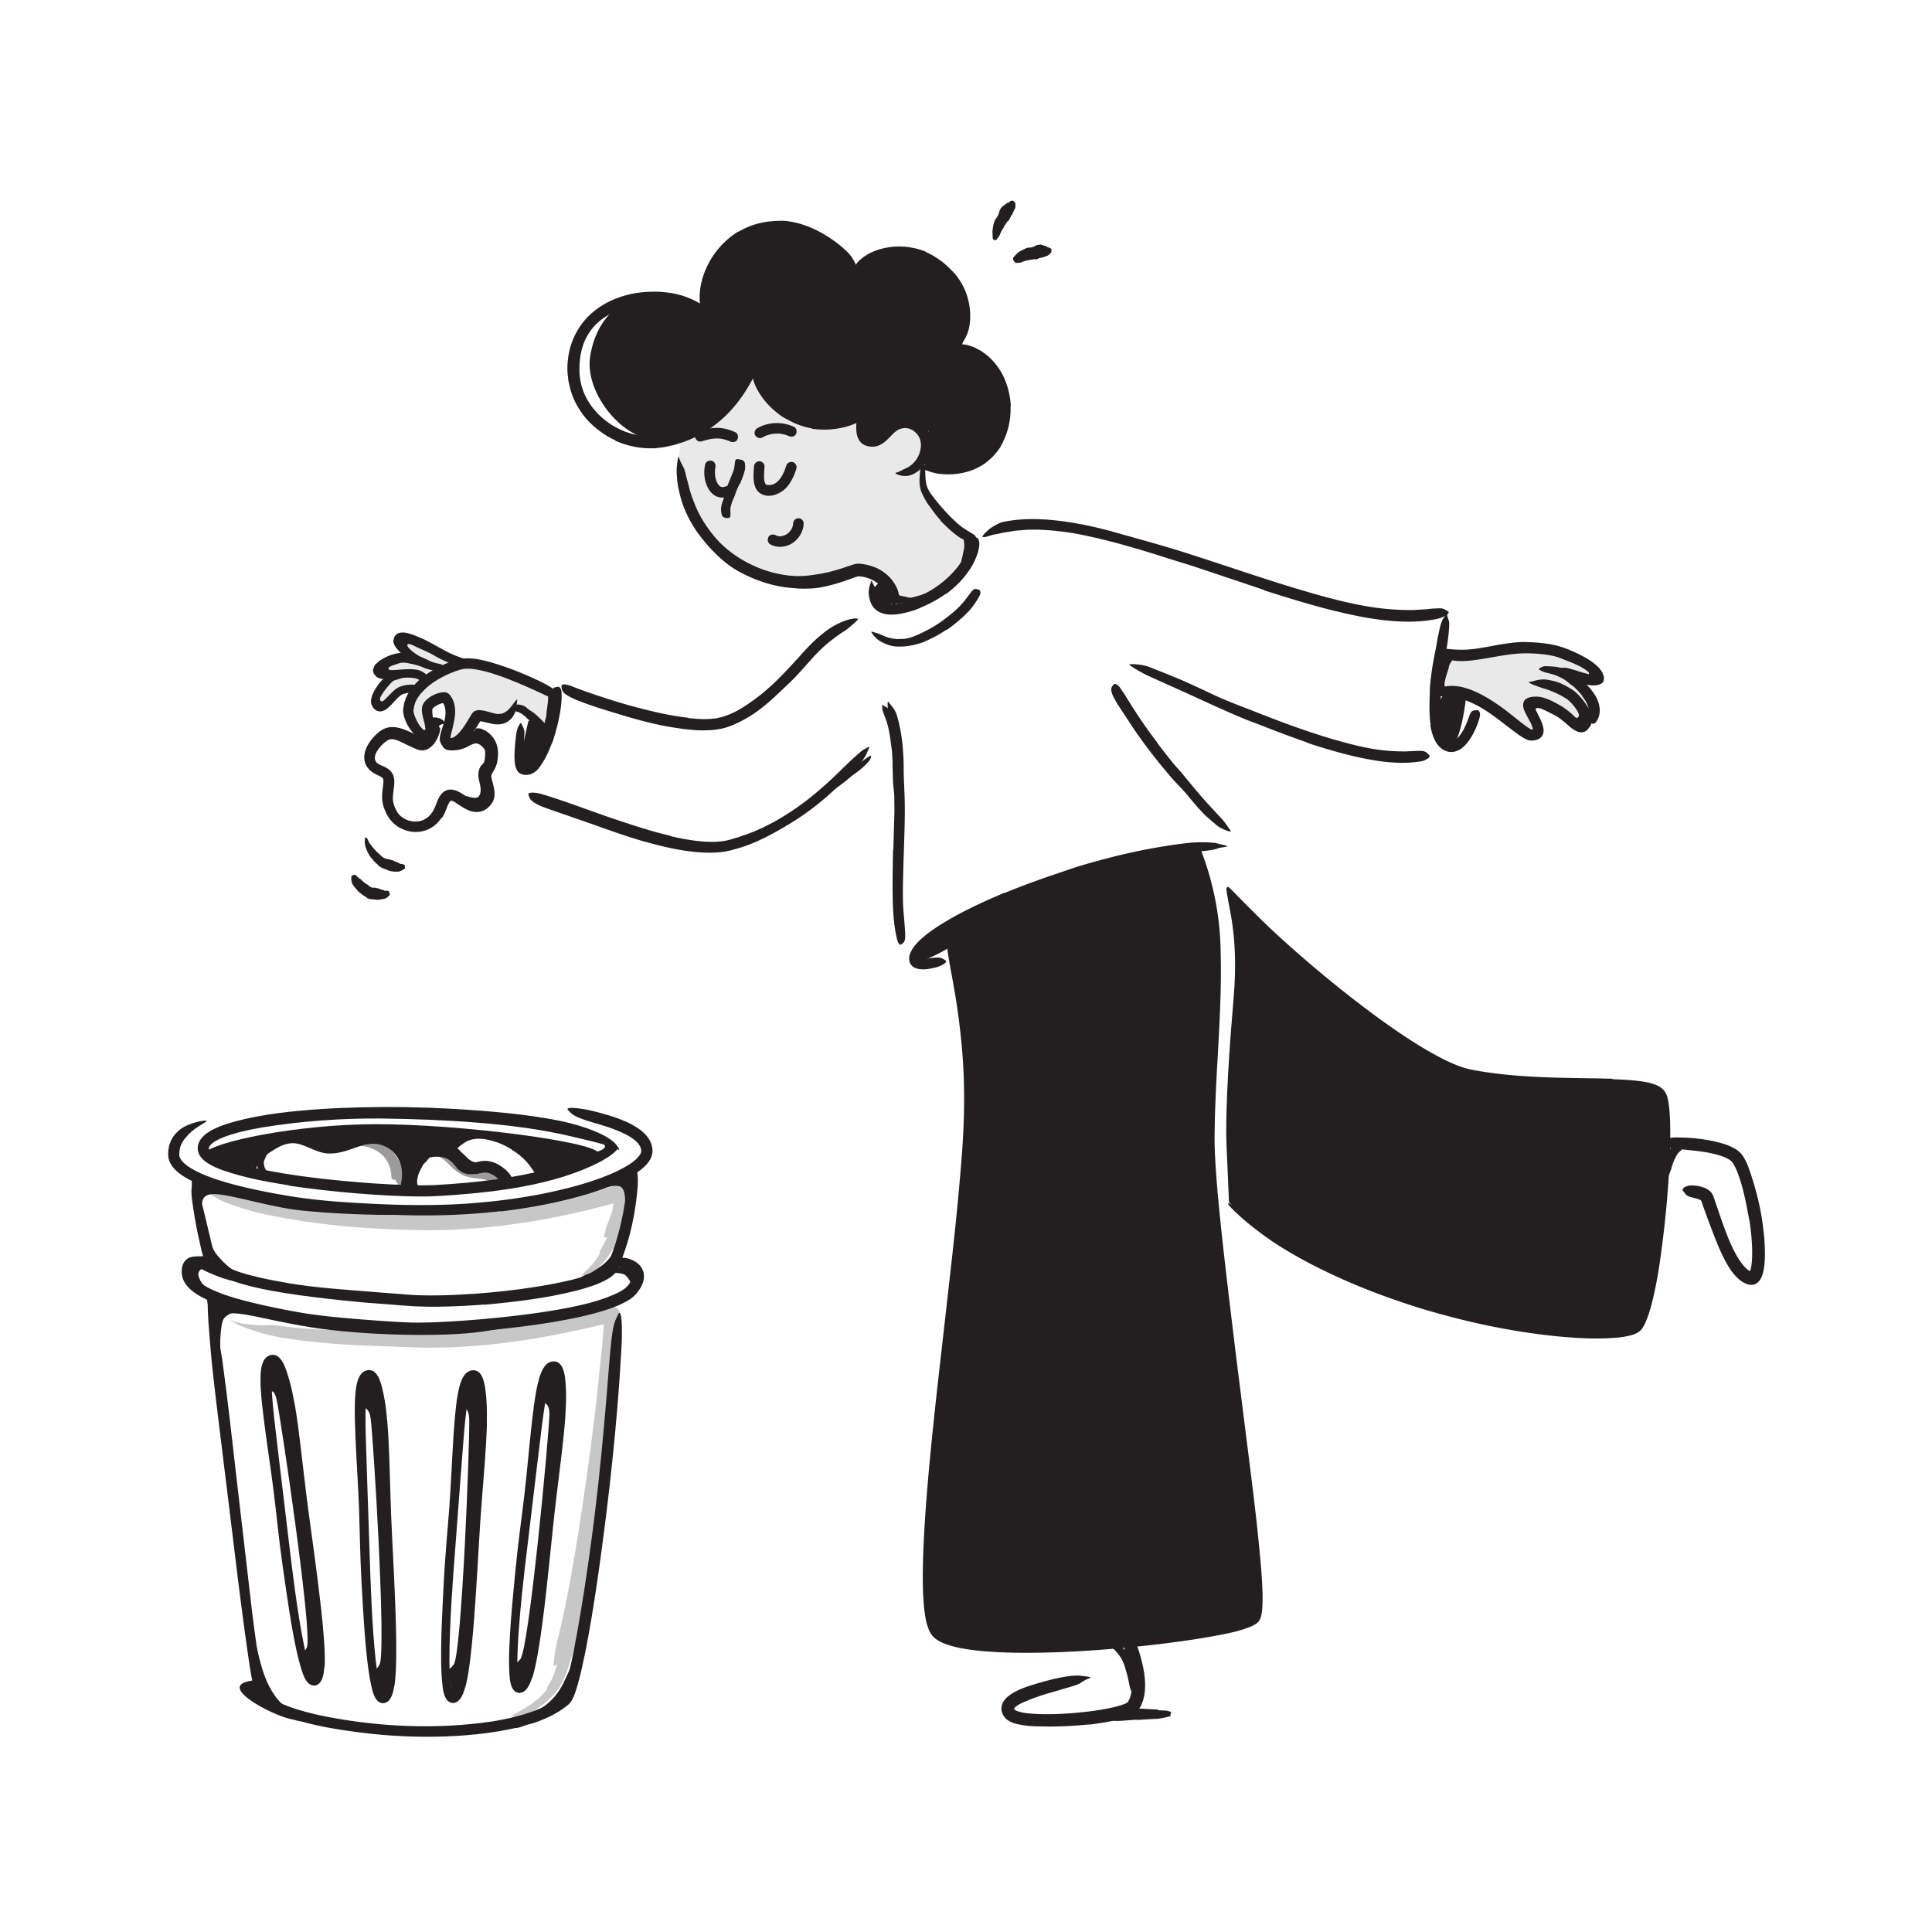 <svg xmlns="http://www.w3.org/2000/svg" id="Layer_1" width="520" height="520"><defs><style>.cls-1,.cls-2{fill:#231f20}.cls-3{fill:#242021}.cls-4{opacity:.45}.cls-5{opacity:.25}.cls-2{opacity:.1}</style></defs><path d="M284.24 463.37c-.51.04-.96-.21-1.35-.3-.12-.03-.11-.08.03-.16.27-.14.55-.27.83-.43.16-.17 2.94-.86 3.89-1 .92-.19 1.84-.3 2.77-.41 1.88-.2 3.77-.44 5.66-.58.42-.03.84-.04 1.26-.03 1.45.05 2.89-.03 4.33-.16.24-.02.49-.02.71-.11.37-.16 4.29-.36 4.8-.31 1.26.11 2.53.14 3.79.22.18.01.37-.03.54.07.39.23.77.17 1.16.18.54.01 1.08.02 1.62.12.27.05.53.19.8.3.24.1.11.45.03.49-.24.12-.04.28-.02.43 0 .05.02.11 0 .15-.01.03-.79.28-1.6.45-.81.17-1.67.33-1.83.32-.04 0-1.18.05-2.38.11s-2.45.16-2.7.18c-.27.03-.54-.02-.81-.04-.13-.02-3.72.29-3.86.29-.75 0-1.49.12-2.24-.04-.15-.03-.3-.01-.45 0-1.28.09-2.56.09-3.85.12-.66 0-1.31.07-1.96.1-.12 0-.24-.02-.36-.02-.15 0-.3-.02-.45-.01-1.55.1-3.11.1-4.65.28-.36.03-2.07 0-2.49-.02-.23 0-1.01-.22-1.21-.17ZM68.28 452.25c-.81.19-3.77.44-3.77 1.96 0 2.87 10.24 7.86 13.96 8.52 3.72.66-6.26-7.1-6.26-7.1l-3.92-3.37Z" class="cls-1"/><g class="cls-4"><path d="m108.21 319.52.02-.08c.32-1.48.29-3-.01-4.44-.28-1.43-.84-2.79-1.67-3.99-.86-1.18-1.97-2.18-3.23-2.86-.63-.34-1.28-.62-1.96-.82-.68-.17-1.38-.26-2.07-.28-1.38-.05-2.74.18-3.98.67-.14.06-.26.13-.28.15l-.18.23c-.22.22-.42.44-.64.6-.02.02 0 .02.09 0 .21-.04.42-.09.64-.1.11 0 .32-.03.54-.07a8.66 8.66 0 0 1 3.87.33c1.19.43 2.32.95 3.23 1.73.93.75 1.57 1.76 2.06 2.83.48 1.07.71 2.26.7 3.42-.01.17.03.31.1.36l.33.25c.09.07.18.11.28.1l.32-.04s.05.02.07.07l.14.44c.04.12.09.19.16.19.18 0 .3.29.29.74v.19c-.02.14 0 .25.03.31s.1.06.16 0c.06-.05.1-.01.11.1.01.24.08.31.24.17l.13-.16c.04-.05.08-.06.1-.02.02.04.03.12.02.23-.04.19-.16.35-.25.52-.13.12-.26.17-.19.2-.01 0 .25-.02.39-.14.09-.09.16-.19.25-.29.15-.14.14-.34.2-.51" class="cls-3"/></g><g class="cls-4"><path d="m135.81 316.5-.07-.05c-1.25-.91-2.66-1.57-4.15-1.93-.73-.19-1.51-.3-2.21-.35-.7-.06-1.35-.03-1.95-.06-1.2-.03-2.08-.26-3.12-.87-1-.61-2.08-1.38-3.31-2.06-1.24-.66-2.64-1.17-4.1-1.06-.17.02-.31.05-.33.07-.08.06-.17.13-.24.19-.28.17-.52.36-.75.51-.03.02 0 .02.09 0 .21-.03.43-.03.64-.01.11.01.31.03.53.06 1.31.19 2.45.99 3.42 1.9l1.53 1.52c.56.49 1.17 1 1.88 1.44.7.44 1.56.82 2.39 1.01.83.2 1.61.29 2.32.38.72.08 1.34.13 1.92.28.59.14 1.16.35 1.71.61.16.08.32.1.39.06l.38-.2c.11-.05.18-.13.22-.23l.1-.32s.04-.04.1-.03l.47.06c.13.02.22 0 .25-.07.08-.17.41-.17.83.04l.18.09c.13.07.24.1.31.09.07-.01.1-.07.07-.16-.03-.08.03-.1.14-.06.23.09.33.05.25-.15l-.09-.19c-.03-.06-.02-.1.03-.11.05 0 .13.02.22.08.16.11.28.26.42.4.11.11.2.17.23.13.03-.03 0-.17-.09-.31l-.2-.32c-.09-.17-.26-.27-.4-.39" class="cls-3"/></g><g class="cls-5"><path d="m158.64 343.57.4-.35c3.11-2.76 5.51-6.02 7.46-9.55.97-1.77 1.79-3.63 2.41-5.63.31-1 .55-2.05.69-3.17l.05-.42.03-.56c.05-.52-.01-.94-.06-1.39l-.07-.67-.18-.61c-.1-.42-.28-.79-.45-1.15-.1-.2-.25-.34-.4-.48l-.22-.21-.11-.11c-.28.43-.08.12-.14.21h-.02l-.03-.03-.06-.04-.44-.28-.25-.15c-.09-.03-.21-.04-.31-.06-.45-.02-.98.12-1.49.24l-1.52.4c-8.22 2.25-16.49 4.05-24.86 5.37-8.36 1.31-16.81 2.09-25.25 2.08-8.5-.06-17.03-.4-25.5-1.01-8.47-.67-16.9-1.84-25.07-3.92-.96-.25-1.77-.49-1.91-.49l-1.64-.07c-.92-.13-1.85-.31-2.76-.53-.89-.27-1.77-.59-2.58-1.06-.18-.1 0 .02.48.38.6.46 1.24.86 1.88 1.26l1.97 1.12c.17.1.38.23.63.35.26.11.54.23.85.36.62.25 1.34.55 2.09.83l3.21 1.06 3.24.93 3.28.76 3.3.66c4.4.82 8.83 1.45 13.27 1.96 8.89 1.03 17.77 1.42 26.72 1.52 9 .02 17.96-.81 26.81-2.2 4.43-.69 8.82-1.57 13.19-2.56 2.18-.49 4.36-1.02 6.52-1.58l3.33-.87v-.03c0 .11-.02.24-.04.36-.03.24-.06.49-.12.74-.19 1.01-.53 2.07-.93 3.1-.46 1.16-.89 2.2-.97 2.57-.11.59-.25 1.19-.4 1.79-.13.5-.1.73.09.69l.62-.15c.05-.01 0 .15-.14.45-.42.88-.88 1.75-1.38 2.6-.41.7-.59 1.08-.48 1.09.28 0-.53 1.65-2.58 3.83-.29.31-.59.61-.91.9-.67.63-1.18 1.11-1.4 1.35-.21.24-.08.25.37 0 .38-.23.3-.04-.25.4-1.18.94-1.37 1.2-.28.67l1.06-.62c.33-.21.44-.24.31-.07-.13.18-.53.51-1.05.9-.99.72-2.08 1.37-3.31 1.79-.98.38-1.71.51-1.66.6.02.02.22.02.56-.03.34-.04.8-.15 1.32-.32.77-.25 1.5-.55 2.18-.94 1.02-.58 1.99-1.27 2.89-2.01" class="cls-3"/></g><g class="cls-5"><path d="M140.36 462.37c.23-.12.47-.24.7-.37 1.56-.84 3.1-1.78 4.59-2.88 1.48-1.1 2.92-2.36 4.16-3.94.32-.38.6-.81.87-1.25.28-.43.53-.88.74-1.31.42-.87.77-1.71 1.08-2.56.63-1.68 1.14-3.36 1.62-5.03 1.86-6.68 3.19-13.37 4.44-20.08 2.24-12 4.01-24.05 5.54-36.13.76-6.04 1.46-12.09 2.07-18.16l.43-4.56c.11-1.52.2-3.05.28-4.59.08-1.54.14-3.07.15-4.65v-.82c0-.37-.01-.74-.03-1.11-.04-.72-.1-1.44-.33-1.99-.12-.27-.26-.5-.43-.7-.17-.17-.39-.44-.67-.43l-1.6-.28-6.55 1.61c-1.77.42-3.55.82-5.33 1.21-3.56.77-7.13 1.45-10.71 2.05-7.16 1.19-14.39 2-21.62 2.26-1.81.1-3.62.07-5.42.11-1.82-.04-3.59-.05-5.44-.13l-11.01-.33c-7.3-.27-14.6-.4-21.77-1.36h-.01c-1.54-.23-2.86-.34-3.07-.33-.84.05-1.68.09-2.53.11-.73 0-1.45-.08-2.18-.13-.73-.05-1.46-.12-2.17-.24-.72-.12-1.45-.2-2.17-.36-.7-.2-1.38-.45-2.05-.75-.29-.13 0 .04.8.53.51.29 1 .68 1.55.88l1.65.63c1.09.45 2.22.77 3.33 1.16 1.18.38 3.43.98 5.9 1.46 3.69.65 7.4 1.1 11.1 1.45 3.71.35 7.41.62 11.11.75l11.06.43c1.82.09 3.72.12 5.59.18 1.87 0 3.74.02 5.61-.04 7.48-.2 14.92-.95 22.29-2.1 3.68-.58 7.35-1.25 10.99-2 1.82-.38 3.64-.77 5.45-1.18l2.71-.63 1.35-.32.08-.02-.07 1.31c-.12 1.81-.3 3.65-.49 5.48l-1.13 11.06c-.81 7.38-1.74 14.75-2.76 22.11-1.04 7.36-2.13 14.7-3.36 22.02-1.24 7.31-2.59 14.61-4.33 21.74-.5 2.05-.93 3.84-.99 4.43-.1.96-.21 1.91-.34 2.86-.11.79-.08 1.12.14.97l.69-.49c.06-.04.02.21-.13.71-.44 1.46-.91 2.92-1.67 4.2-.64 1.05-1.03 1.58-.89 1.57.38-.06-1.25 2.43-5.22 4.91-.56.36-1.13.7-1.7 1.03-1.23.71-2.17 1.23-2.57 1.51-.4.28-.22.28.5.02.63-.24.42-.05-.52.46-2.01 1.04-2.31 1.36-.66.74.57-.21 1.13-.44 1.7-.66.54-.21.71-.25.44-.06-.27.18-.93.55-1.79.97-1.61.79-3.24 1.5-4.9 2.09-1.35.49-2.28.77-2.21.85.01.01.09 0 .21-.03.14 0 .3-.05.52-.1.43-.11 1.05-.25 1.74-.49 1.03-.33 2.07-.68 3.07-1.12 1.52-.64 3.07-1.34 4.61-2.15" class="cls-3"/></g><path d="M69.67 452.61c-.82-2.06-1.43-4.16-1.87-6.29-.17-.77-.36-1.54-.5-2.31-.43-2.75-.74-5.49-.89-8.23-.08-1.22-.19-2.43-.3-3.63-.18-1.54-.17-3.1-.19-4.65 0-.48.08-.43.26-.04.17.39.49 1.11.71 1.99.42 1.55.57 3.11.83 4.67.22 1.56.47 3.11.59 4.68.16 1.88.61 3.8 1.04 5.66.47 2.05.98 4.1 1.68 6.07.42 1.22.94 2.4 1.53 3.54.91 1.71 2.01 3.34 3.41 4.63 1.1 1 2.38 1.7 3.71 2.22.29.12.58.23.88.33.54.22.9.38 1.14.53.24.17.35.36.43.64.03.12.09.25.1.37.04.39-.53.57-1.52.46-2.93-.41-5.73-2.34-7.67-4.74-1.48-1.78-2.54-3.82-3.42-5.87l.05-.02Zm79.05 4.65c1.15-1.19 2.09-2.62 2.88-4.16.29-.56.51-1.16.81-1.72.99-2.02 1.81-4.17 2.47-6.36.29-.97.57-1.96.81-2.94.31-1.26.62-2.53.96-3.79.11-.39.13-.33.14.02 0 .35.02 1-.04 1.75-.13 1.33-.29 2.66-.5 3.99-.21 1.33-.57 2.63-.97 3.92-.5 1.54-.92 3.19-1.54 4.75-.73 1.69-1.61 3.35-2.76 4.85-.7.92-1.5 1.77-2.37 2.53-1.3 1.18-2.82 2.07-4.34 2.85-1.19.6-2.36 1.19-3.59 1.66-.27.1-.53.22-.82.29-1.04.31-1.41.23-1.74-.18-.08-.1-.17-.19-.22-.29-.18-.34.16-.75.86-1.06 2.05-.96 4.18-1.8 6.08-3 1.39-.91 2.76-1.87 3.86-3.13l.04.03Zm-76.4-82.19s1.31-2.19 2.17 1.81c1.1 5.1 9.77 63.32 8.08 66.55-1.69 3.22-1.6 0-1.6 0s2.57 9.88 3.49 8.82 1.31-6.38 1.31-6.38-4.09-34.45-4.67-39.85c-.58-5.4-3.05-28.55-3.51-31.01s-2.5-10.79-4.21-9.27-1.06 9.34-1.06 9.34Zm24.04 4.09s2.78-1.58 3.38 2.48c.76 5.16 4.29 63.3 2.4 66.41-1.89 3.11-1.59-.1-1.59-.1s1.92 10.03 2.91 9.02c.98-1.01 1.72-6.28 1.72-6.28s-1.84-34.64-2.07-40.07c-.23-5.43-.05-29.15-.35-31.64s-2.92-10.46-4.73-9.06-1.67 9.25-1.67 9.25Zm26.8-.27s2.92-1.29 3.12 2.8c.25 5.21-1.97 63.42-4.17 66.32-2.19 2.9-1.58-.26-1.58-.26s.93 10.17 2 9.27 2.33-6.08 2.33-6.08 1.59-34.65 1.9-40.08 2.83-29.01 2.77-31.52-1.88-10.7-3.81-9.48c-1.93 1.22-2.57 9.04-2.57 9.04Zm21.75-1.29s2.99-1.13 2.96 2.96c-.04 5.22-5.47 63.21-7.82 65.99-2.35 2.78-1.56-.35-1.56-.35s.36 10.21 1.49 9.36 2.66-5.95 2.66-5.95 3.5-34.51 4.1-39.91c.61-5.4 4.43-28.81 4.51-31.32.08-2.51-1.28-10.79-3.28-9.68-2 1.11-3.07 8.88-3.07 8.88Zm-87.2-14.77c-.01-1.25.03-2.5.14-3.74.06-.46.04-.92.13-1.37.13-.8.29-1.6.53-2.38.1-.36.24-.85.5-1.25.25-.4.57-.74.91-1.02.61-.51 1.31-.85 2.01-1.07.45-.15.91-.26 1.38-.33.47-.02.95.07 1.4.17.28.07.24.17.01.36-.23.17-.63.54-1.06.79-.8.22-1.55.48-2.16.88-.65.33-1.17.78-1.44 1.37-.38.96-.49 2.07-.61 3.13-.14 1.18-.2 2.38-.19 3.59 0 .74.02 1.49.07 2.23.07 1.13.16 2.26.33 3.38.12.87.37 1.7.49 2.56.03.19.07.37.09.56.08.71.02.95-.24 1.15-.06.05-.12.1-.18.13-.2.1-.43-.15-.64-.65-.62-1.48-1.06-3.09-1.24-4.75-.15-1.23-.23-2.49-.28-3.74h.04Z" class="cls-1"/><path d="M57.69 362.02c.43-2.37.18-7.26 2.65-8.2 3.41-1.3 10.38 1.34 23.52 3.45 13.14 2.11 35.25 2.73 46.12 1.11 10.87-1.62 11.13-2.61 11.13-2.61l-25.95 1-29.37-1.31s-17.91-2.89-18.37-3-12.01-4.59-12.01-4.59l2.29 14.14Zm3.51-19.37c-.84-.73-1.62-1.51-2.33-2.35-.27-.29-.55-.58-.79-.9-.84-1.13-1.62-2.3-2.15-3.59-.26-.56-.48-1.14-.71-1.7-.12-.37-.25-.74-.38-1.11-.09-.38-.14-.77-.21-1.15-.03-.24.01-.22.15-.05.13.17.39.48.6.87.36.69.71 1.36 1.12 2.01.18.33.41.64.6.96.2.32.36.66.55 1 .43.81 1.09 1.51 1.7 2.21.68.77 1.43 1.48 2.24 2.12l.75.59.79.53c.81.52 1.65 1 2.54 1.35.35.12.71.21 1.06.3.36.08.73.1 1.08.18.15.04.31.06.46.1.57.15.73.32.78.76.01.1.03.2.03.3 0 .33-.3.54-.8.58-.37.02-.75.05-1.12.01-.36-.07-.73-.13-1.09-.24-.72-.22-1.42-.51-2.1-.86-.51-.25-.98-.56-1.46-.86-.45-.34-.92-.66-1.35-1.03l.02-.03Zm102.49-1.14c-.68.5-1.4.95-2.12 1.35-.26.15-.5.33-.77.46-.96.45-1.92.85-2.91 1.16-.44.14-.86.3-1.29.45-.28.09-.53.23-.82.27-.3.02-.61.01-.89.09-.18.03-.17-.02-.06-.14.09-.09.17-.18.24-.25.1-.11.19-.29.31-.43.05-.06.1-.14.16-.19l.19-.11.38-.22c.25-.14.5-.28.75-.43.25-.13.5-.26.76-.4.26-.11.53-.2.81-.3.65-.22 1.23-.65 1.82-1.01.65-.4 1.28-.82 1.87-1.29.37-.29.72-.59 1.05-.92.5-.5.99-1.02 1.34-1.62.29-.46.45-.98.61-1.47.04-.11.06-.22.1-.33.19-.38.35-.46.81-.4.11.01.21.02.31.04.34.07.55.35.56.75 0 .59-.17 1.15-.38 1.7-.2.56-.54 1.05-.92 1.5-.56.67-1.21 1.25-1.88 1.79l-.03-.03Zm5.02 2.07c-.3-.31-.63-.55-1.09-.7-.16-.06-.33-.05-.5-.09-.6-.15-1.3-.25-1.99-.12-.31.04-.59.17-.9.25-.38.13-.76.28-1.18.4-.13.03-.17-.04-.14-.21.03-.16.09-.45.26-.67.32-.34.65-.74 1.09-.94.43-.2.9-.34 1.39-.37.58-.04 1.18-.21 1.8-.14.67.06 1.35.27 1.95.61.37.2.7.46 1.01.74.47.42.83.94 1.17 1.47.26.42.59.83.78 1.37.05.11.11.23.12.36.06.47-.22.61-.82.61h-.42c-.46-.04-.85-.22-1.03-.37-.46-.44-.52-.75-.8-1.2-.18-.32-.42-.66-.73-.92l.03-.04Z" class="cls-1"/><path d="M167.67 341.95c-.11-.13-.22-.25-.33-.36-.04-.04-.1-.03-.14-.08-.14-.15-.27-.37-.42-.51-.06-.07-.14-.09-.22-.1-.1-.02-.22.01-.28-.17-.03-.1.4-1.21.54-1.25.23-.02.44.02.59.24.09.14.25.08.36.15.13.07.25.15.38.23.08.05.15.1.23.14.12.06.23.15.37.16.11 0 .25-.1.37-.16.03-.01.06-.04.09-.05.09 0 .07.13-.07.66l-.1.36c-.12.41-.26.73-.36.83-.29.3-.49.3-.66.2-.13-.06-.25-.18-.37-.27v-.05Zm-108.31 1.86c-3.44-1.31-8.6-3.39-6.9-4.87s3.75-.45 3.75-.45l10.33 7.02s-4.62-.73-7.18-1.7Z" class="cls-1"/><path d="M53.91 346.54c-.4-.49-.73-1.02-.98-1.6-.09-.21-.2-.41-.26-.63a5.05 5.05 0 0 1-.06-2.38c.06-.34.18-.68.34-.98.19-.4.46-.76.82-1.01.11-.08.15 0 .15.13 0 .14-.02.37-.09.58-.13.36-.2.73-.22 1.09-.1.34-.16.7-.2 1.08-.05.46.12.91.29 1.34.19.47.46.93.79 1.34.2.26.43.49.68.72.36.35.77.65 1.22.91.36.19.74.35 1.09.59.08.05.16.1.23.16.27.23.31.37.23.56-.02.04-.03.09-.06.13-.08.12-.26.12-.48.03-.32-.13-.66-.23-1.01-.34-.33-.15-.68-.31-1.04-.51-.54-.31-1.06-.69-1.46-1.18l.02-.02Zm108.78-37.61c.11-.13.2-.21.16-.41-.02-.07-.08-.13-.11-.22-.13-.35-.49-.75-.79-1.08-.14-.15-.31-.25-.48-.34-.22-.1-.45-.16-.7-.24-.08-.03-.09-.12-.03-.24s.21-.3.42-.35c.71-.1 1.49.07 1.91.55.25.27.63.43.94.8.33.38.54 1.04.45 1.58-.04.33-.16.63-.31.9-.22.41-.56.72-.85 1-.24.21-.43.47-.66.67-.05.05-.1.08-.16.11-.22.09-.35 0-.58-.32l-.16-.22c-.16-.25-.2-.52-.14-.73.09-.32.22-.54.34-.71.11-.19.22-.3.34-.38.14-.11.29-.24.37-.37h.04Z" class="cls-1"/><path d="M163.54 308.83c.08-.03.17-.05.24-.09.03-.01.02-.04.05-.06.1-.05.22-.1.3-.18.04-.03.05-.07.06-.11 0-.05-.04-.11.09-.14.07-.02.95.17.99.27.04.16.03.32-.17.41-.11.06-.08.16-.13.24-.05.08-.12.16-.19.23-.04.05-.09.09-.13.13-.06.07-.14.12-.17.2-.02.06.02.17.02.26 0 .02.01.05 0 .06-.02.06-.1.02-.39-.2l-.2-.15c-.22-.17-.39-.33-.44-.4-.15-.21-.13-.29-.1-.36.03-.05.08-.09.14-.13l.03.02Zm-6.02 12.71c1.34-.4 7.12-3.07 9.37-2.2 2.68 1.04.61 10.73.61 10.73l3.33-9.12s.79-5.76-2-5.25c-2.79.52-6.97 2.02-7.62 2.48s-3.69 3.36-3.69 3.36Zm-103.27 5.84c.93-1.23-1.2-4.91 1.95-5.84 3.16-.94 14.22 2.84 23.1 4.04 8.88 1.2 28.8 1.93 33.26.96 4.46-.97-10.64-1.16-10.64-1.16l-27.44-3.09-15.75-3.53-7.66-3.06 3.16 11.68Zm56.6-11.67c.23-.62.51-1.21.84-1.76.12-.2.22-.41.37-.6.52-.65 1.11-1.22 1.73-1.72.27-.22.56-.43.83-.64.18-.13.36-.26.55-.37.2-.1.41-.19.62-.25.14-.04.19.1.18.31 0 .2-.06.5-.21.67-.54.63-.95 1.28-1.57 1.79-.37.32-.54.81-.76 1.23-.12.24-.23.48-.37.71-.11.25-.24.49-.33.74-.12.31-.23.63-.3.96-.11.49-.2 1.01-.17 1.51.04.39.21.76.36 1.11.03.08.08.15.11.23.09.29-.02.41-.48.62l-.32.14c-.36.14-.71.09-.9-.15-.57-.72-.68-1.67-.63-2.57.04-.67.19-1.33.39-1.97h.05Z" class="cls-1"/><path d="M110.67 313.9c.11-.1.22-.18.33-.27.04-.03.05-.08.09-.11.15-.1.32-.16.47-.23.07-.03.11-.08.15-.13.05-.07.09-.16.22-.13.08.02.55.71.55.78-.04.12-.1.21-.27.22-.1.01-.1.11-.15.16-.06.06-.12.12-.19.18-.04.04-.08.08-.11.12-.04.07-.1.14-.11.22 0 .06.07.14.12.21 0 .01.03.03.04.04.01.05-.08.05-.43.01l-.24-.02c-.27-.03-.49-.08-.57-.15-.22-.2-.22-.41-.16-.58.06-.13.15-.24.23-.35h.03Zm15.25.24c-.68-.44-1.2-.98-1.65-1.5-.16-.19-.36-.34-.5-.53-.5-.69-.87-1.42-1.39-2.01-.23-.26-.49-.48-.77-.67-.36-.23-.74-.41-1.14-.6-.12-.07-.09-.2.05-.32.14-.11.45-.29.75-.23.55.08 1.06.3 1.52.56.44.29.82.63 1.14 1.01.37.46.88.79 1.25 1.2.42.44.83.86 1.28 1.17.28.2.57.35.87.46.46.15 1.02.23 1.62.21.46 0 .95-.17 1.52-.14.12.02.25.02.37.06.46.16.55.4.39.89-.04.11-.07.22-.12.33-.16.35-.43.57-.66.66-.17.07-.33.14-.49.2-.16.03-.31.04-.5.05-.35.02-.78 0-1.26-.04-.7-.05-1.62-.31-2.32-.73l.02-.04Zm-55.74 2.11c-.36-.56-.63-1.15-.78-1.81-.05-.23-.14-.46-.15-.7-.04-.85.26-1.64.62-2.32.16-.3.33-.6.52-.88.24-.36.56-.72 1.01-.82.14-.03.25.22.32.51.06.29.13.61.05.74-.31.47-.47.97-.71 1.53-.14.35-.01.74.02 1.1.05.4.18.79.4 1.17.13.23.29.46.49.66.29.31.63.6 1.03.78.31.14.67.14 1 .16.07 0 .14 0 .21.03.25.09.31.23.28.7v.31c-.05.35-.23.61-.51.71-.42.15-.85.13-1.25.03-.41-.1-.81-.26-1.18-.5-.54-.35-1.02-.83-1.42-1.36l.04-.03Z" class="cls-1"/><path d="M66.97 315.19c-.92-.22-13.61-2.15-11.68-4.95s24.12-7.59 45.49-7.66c22.64-.08 58.58 4.62 60.28 7.66 1.97 3.52-14.39 7.21-15.83 4.55-1.44-2.66-7.93-8.05-11.38-8.67-3.45-.62-8.84.64-8.84.64s-1.91 3.37-4.96 3.48c-3.06.12-6.71-.33-7.16.74-.46 1.07-.97 2.46-4.2-.66-3.23-3.11-6.85-5.56-9.84-4.22-2.99 1.34-9.17 3.04-10.42 2.88s-7.02-2.73-9.4-2.38c-2.38.35-6.25 1.68-8.17 3.64-1.92 1.95-3.88 4.95-3.88 4.95Zm75.97 148.72c-3.76 1.21-7.58 1.95-11.41 2.48s-7.67.82-11.51.97c-7.66.28-15.37-.08-22.96-1.04-5.55-.7-11.09-1.57-16.52-3.15-2.39-.72-4.77-1.54-7.08-2.73-1.15-.62-2.29-1.32-3.32-2.32-.51-.54-1-1.05-1.36-1.91-.2-.48-.22-.72-.33-1.07-.1-.33-.14-.63-.22-.94-.98-4.89-1.61-9.7-2.29-14.55-1.32-9.68-2.5-19.36-3.66-29.04-1.05-8.59-2.11-17.23-3.16-25.75-.69-5.47-1.34-10.96-1.95-16.46-.29-2.75-.51-5.51-.74-8.26l-.32-4.13c-.1-1.38-.14-2.76-.2-4.14-.11-3.45.08-3 .84-.16.81 2.84 2.12 8.08 3.09 14.37 1.51 11.16 2.74 22.35 4.03 33.55 1.3 11.2 2.61 22.42 3.92 33.69.41 3.37.85 6.76 1.34 10.17.5 3.4 1.01 6.86 1.72 10.17.09.42.19.81.29 1.18.05.23.1.27.13.39.04.11.17.25.24.38.39.52.97 1.01 1.6 1.46 1.31.87 2.84 1.57 4.41 2.17 3.16 1.19 6.51 2.01 9.86 2.71 14.8 2.9 30.23 3.58 45.16 1.37 3.33-.54 6.63-1.26 9.8-2.33 1.59-.51 3.12-1.17 4.6-1.88 1.44-.76 2.86-1.64 4.04-2.65.2-.15.48-.73.69-1.27.22-.55.41-1.14.6-1.73.36-1.19.67-2.42.97-3.65 1.58-6.88 2.75-13.92 3.87-20.94 1.1-7.03 2.07-14.06 2.94-21.07 1.35-10.9 2.34-21.62 3.25-32.43.19-2.38.37-4.71.56-7.11.73-8.89 1.09-11.71 2.08-13.56.22-.42.44-.99.63-1.23.64-.82 1.05 2.87.69 9.42-1.05 19.44-3.27 39.84-6.15 60.25-.84 5.83-1.74 11.66-2.8 17.49-.54 2.91-1.12 5.83-1.79 8.75-.34 1.46-.7 2.92-1.13 4.4-.22.74-.46 1.48-.74 2.25-.15.39-.31.78-.52 1.2-.13.23-.21.42-.4.69-.16.28-.43.55-.67.81-3.13 2.61-6.57 4.09-10.08 5.24l-.04-.06Z" class="cls-1"/><path d="M126.89 358.35c-3.7.27-7.41.48-11.14.59-1.87.05-3.74.08-5.65 0-1.87-.08-3.72-.18-5.57-.3-2.7-.18-5.41-.3-8.1-.55-9.49-.92-18.96-2.17-28.31-4.32-4.13-1.01-8.29-2.09-12.24-3.87-1.26-.59-2.52-1.24-3.7-2.11-1.16-.87-2.33-1.97-2.93-3.57-.3-.77-.4-1.71-.32-2.47.07-.78.27-1.77 1.02-2.53.36-.38.78-.63 1.19-.79.42-.13.81-.19 1.18-.23.74-.05 1.41-.11 2.1-.03.86.13 1.24.17 1.23.22-.01.05-.4.17-1.05.59-.32.25-.73.42-1.16.71-.42.3-.92.57-1.2.95-.32.38-.27.48-.28.71 0 .06 0 .16-.01.23v.33c0 .13.02.26.02.4.02.11.03.21.04.32.14.72.63 1.51 1.48 2.25.82.74 1.88 1.39 3.01 1.95 2.27 1.12 4.79 1.97 7.35 2.71 5.15 1.44 10.48 2.56 15.88 3.54 6.46 1.18 13.3 1.71 20.01 2.23 3.68.28 7.4.53 11.06.66 3.62.06 7.35-.12 11.04-.33 4.55-.28 9.1-.65 13.63-1.14 6.86-.75 13.76-1.66 20.42-3.14 2.58-.59 5.12-1.28 7.53-2.19 2.35-.93 4.89-1.93 5.98-3.7.58-.82.89-1.7.83-2.25-.02-.5-.37-.91-.81-1.28-.45-.35-.89-.63-1.28-.86-.77-.45-1.24-.84-1.6-1.33-.16-.22-.41-.43-.51-.62-.17-.3.21-.52 1.09-.6.88-.05 2.25.07 3.98 1.1.62.44 1.27.98 1.71 1.82.43.81.62 1.86.46 2.71-.04.46-.17.85-.31 1.23-.12.41-.31.72-.49 1.05l-.27.5-.31.43c-.22.29-.38.57-.66.87-1.16 1.27-2.37 1.92-3.57 2.52-1.2.61-2.41 1.06-3.62 1.5-4.86 1.65-9.82 2.65-14.81 3.51-7.41 1.25-14.88 2.05-22.35 2.67l-.02-.08Zm-28.03-50.39c-2.47.43-5.13 1.94-8.44 2.4-1.19.15-2.52.18-3.68-.13-2.05-.53-3.71-1.46-5.33-2.02-.81-.28-1.6-.48-2.39-.51-.79-.03-1.6.11-2.41.36-1.44.46-2.82 1.34-4.16 2.24-.83.56-1.59 1.2-2.18 1.88-.58.7-1.02 1.32-1.2 2.09-.19.48-.51.65-1.19.08-.31-.29-.62-.84-.67-1.55-.07-.71.16-1.52.65-2.12.85-1.08 1.82-1.84 2.79-2.5.97-.63 1.86-1.19 2.92-1.74 1.04-.53 2.19-1.01 3.46-1.24 1.26-.26 2.66-.18 3.86.15 1.44.38 2.72.93 3.95 1.38 1.22.46 2.4.83 3.49.93 2.44.27 5.06-1.01 7.92-1.97 1.75-.59 3.79-1.01 5.78-.68 2.98.46 5.66 2.21 7.31 4.69 1.27 1.93 2 4.21 1.91 6.57-.02.52-.04 1.03-.16 1.55-.21.96-.5 1.56-.83 1.9-.17.17-.33.29-.52.35-.2.05-.41.06-.63.04-.2-.02-.41-.01-.58-.06-.54-.17-.73-1.05-.5-2.05.57-3.09-.25-6.43-2.66-8.35a8.104 8.104 0 0 0-3.06-1.57c-1.13-.31-2.24-.31-3.46-.06l-.02-.07Z" class="cls-1"/><path d="M127.92 315.96c-.5.07-1.07.13-1.7.08-.63-.05-1.33-.24-1.91-.58-1.17-.69-1.7-1.57-2.19-2.15-.36-.45-.65-.67-.99-.94-1.19-.98-3.27-1.27-5.19-.89-.86.16-1.69.5-2.45.92-.49.27-.94.61-1.4.92l-.71.46-.36.23c-.14.06-.29.1-.47.13-.52 0-.43.04-.5-.49-.14-.58-.04-1.43.51-1.98 2.03-1.85 4.78-2.92 7.62-2.77.85.06 1.72.13 2.6.35.88.21 1.79.59 2.54 1.21.82.7 1.29 1.43 1.76 1.91.48.48.78.66 1.36.7.72.04 1.68-.27 2.78-.5.86-.18 1.85-.18 2.72.02.89.2 1.71.57 2.46 1.02 1.17.7 2.27 1.57 3.06 2.81.16.28.36.54.46.86.42 1.17.17 1.66-.7 1.91-.19.06-.37.13-.55.15-.6.08-1.24-.26-1.5-.69-.84-1.3-2.05-2.37-3.42-2.85-.5-.17-1-.23-1.49-.2-.53.02-1.31.26-2.31.45l-.02-.07Z" class="cls-1"/><path d="M137.71 309.38c-1.17-.74-2.48-1.39-3.81-1.89-.49-.18-.99-.28-1.48-.43-1.72-.52-3.55-.77-5.31-.38-.78.16-1.52.51-2.18.93-.41.29-.82.57-1.21.89-.42.3-.72.69-1.2.99-.3.19-.38.12-.46-.28-.13-.42-.13-1.17.29-1.78.18-.27.39-.52.6-.77l.34-.36.39-.29c.53-.37 1.1-.68 1.69-.92 1.18-.49 2.47-.71 3.72-.67 1.48.05 3 .1 4.44.45 1.57.39 3.03.99 4.46 1.69.88.43 1.72.93 2.54 1.48 1.24.82 2.37 1.82 3.4 2.93.8.85 1.63 1.72 2.24 2.82.12.24.3.46.39.73.39.98.03 1.4-.63 1.69-.16.07-.3.15-.46.19-.26.07-.51.03-.77-.07-.26-.11-.53-.28-.68-.52-.9-1.39-1.79-2.67-3.08-3.92-.95-.9-2.04-1.76-3.26-2.46l.03-.06Z" class="cls-1"/><path d="M130.33 351.12c-4.12.32-8.26.53-12.41.58-2.08.03-4.16 0-6.26-.1-2.13-.11-4.13-.31-6.19-.47-2.98-.24-5.98-.41-8.96-.7-5.26-.51-10.52-1.08-15.77-1.8-5.25-.75-10.5-1.58-15.67-3.08-2.29-.69-4.58-1.46-6.74-2.76-1.07-.66-2.12-1.48-2.9-2.64-.19-.22-.41-.81-.47-1.03-.1-.3-.19-.6-.27-.88-.17-.58-.31-1.15-.46-1.72-.67-2.93-1.34-5.85-1.82-8.82-.25-1.48-.48-2.96-.68-4.45-.11-.74-.17-1.49-.21-2.25-.05-.75.14-1.54.11-2.29 0-1.89.03-1.62.49-.1.2.77.97 1.78 1.42 3.06.49 1.28.96 2.79 1.36 4.45l2.1 8.81.53 2.16c.09.34.18.72.27 1.01l.07.23c.03.1.02.04.02.07s.02 0-.02.02l-.44.25-.43.26-.21.14c-1.08.64 1.34-.79 1.1-.65s.03.04.03.04l.1.15c.51.83 1.62 1.61 2.79 2.25 2.43 1.28 5.32 2.08 8.21 2.79 2.9.69 5.88 1.25 8.88 1.76 7.19 1.2 14.81 1.68 22.28 2.29l6.17.49c2.06.15 4.12.35 6.12.42 4.06.14 8.17.02 12.27-.21 5.04-.28 10.09-.75 15.1-1.41 3.79-.51 7.58-1.1 11.31-1.9 1.86-.4 3.71-.84 5.52-1.39 1.79-.55 3.59-1.17 5.13-2.05.57-.35 1.18-.7 1.54-1.13.24-.22.28-.37.44-.63.14-.34.28-.68.41-1.02.53-1.36 1-2.73 1.44-4.11.86-2.76 1.57-5.55 2.1-8.39.24-1.25.41-2.48.62-3.75.37-2.35.6-3.92.91-5 .32-1.08.65-1.69 1.09-2.15.2-.21.4-.5.58-.62.31-.2.51.21.64 1.11.12.9.18 2.3 0 4.08-.46 5.27-1.45 10.78-3.24 16.1-.44 1.33-.91 2.65-1.43 3.96-.14.32-.25.66-.36.99-.21.47-.58 1.16-.91 1.47-.17.19-.35.4-.53.56l-.52.43c-.35.31-.7.51-1.05.72-2.81 1.57-5.56 2.34-8.33 3.09-8.23 2.07-16.53 3.06-24.85 3.81l-.02-.08Zm-43.05 97.75-.08.81c-.02.32-.09.62-.14.92-.13.58-.27 1.16-.5 1.59-.45.86-1.03 1.43-2.04 1.49-.75-.04-1.26-.31-1.79-.93-.52-.61-.97-1.55-1.3-2.52l-.12-.36-.08-.24-.13-.41-.25-.81c-.16-.54-.3-1.08-.44-1.62-.55-2.16-.99-4.31-1.4-6.47-.81-4.31-1.47-8.63-2.09-12.96-.52-3.64-1.07-7.27-1.52-10.92-.8-6.44-1.4-12.86-2.3-19.23-.86-6.39-1.88-12.77-2.57-19.25-.27-2.88-.58-5.77-.33-8.82.05-.39.08-.77.18-1.17.06-.44.28-1.01.47-1.48.43-.97 1.24-1.67 2.24-1.81 1.02-.18 1.93.42 2.54 1.27.17.2.31.43.44.67.13.22.29.5.35.66.18.36.32.71.46 1.06 2.59 7.21 3.13 14.54 3.47 21.88-.05 1.16-.09 1.66-.14 1.63-.06-.02-.17-.57-.54-1.49s-.8-2.24-1.36-3.83l-.87-2.58c-.16-.46-.28-.93-.46-1.41-.11-.49-.23-.99-.35-1.5l-.62-2.7c-.21-.9-.45-1.78-.6-2.69-.35-1.79-.74-3.57-1.24-5.22-.13-.41-.26-.81-.4-1.19-.12-.34-.37-.88-.3-.73 0 0 0-.03-.02-.03s-.03 0-.05.04c-.06.21-.14.69-.18 1.05-.04.41-.08.82-.09 1.26-.12 3.48.29 7.22.67 10.9.44 3.72.87 7.44 1.31 11.17 1.07 8.95 2.19 18.25 3.28 27.4.62 5.01 1.29 10.02 2.08 15.01.4 2.49.83 4.98 1.33 7.44.25 1.23.52 2.46.82 3.66.15.6.32 1.2.49 1.79.08.29.19.59.28.86l.15.4c.15.33.28.77.66.92.35.02.45-.39.53-.66.04-.15.06-.31.08-.46l.03-.24.02-.33c.06-1.29.04-2.62 0-3.95-.1-2.66-.33-5.33-.6-8-.96-9.36-2.25-18.76-3.57-28.03-1.09-7.21-2-14.33-2.78-21.48-.19-1.57-.37-3.11-.56-4.69-.16-1.46-.3-2.67-.41-3.69-.1-1.02-.14-1.84-.17-2.52-.02-.68-.03-1.22.02-1.68.07-.46.15-.84.24-1.18.08-.31.13-.71.2-.9.12-.63 1.44 1.62 2.2 5.95 1.05 6.42 1.72 12.99 2.52 19.62.75 6.61 1.73 13.33 2.64 20.1.67 5.02 1.32 10.06 1.88 15.13.27 2.53.52 5.08.71 7.64.16 2.57.36 5.13.17 7.82h-.06Zm18.83 4.98-.14.74c-.05.3-.12.57-.2.86-.15.55-.34 1.07-.57 1.49-.48.85-1.01 1.34-1.9 1.46-.95.05-1.5-.32-2.06-1.06-.55-.74-.93-1.94-1.19-3.07-.6-2.58-.94-5.09-1.23-7.62-.57-5.04-.9-10.07-1.19-15.11-.21-3.67-.44-7.34-.57-11.01-.25-6.48-.29-12.93-.64-19.36-.31-6.44-.78-12.89-.91-19.4-.03-2.9-.08-5.79.43-8.81.09-.38.15-.76.27-1.15.1-.43.37-.99.6-1.44.51-.93 1.38-1.56 2.39-1.61 1.03-.09 1.88.59 2.42 1.49.15.22.27.45.38.71.12.23.24.53.29.68.14.37.25.73.36 1.1 1.96 7.4 1.87 14.76 1.59 22.1-.15 1.15-.23 1.65-.28 1.62-.06-.03-.12-.59-.41-1.54-.29-.95-.61-2.3-1.03-3.94-.2-.82-.42-1.71-.64-2.64-.12-.47-.2-.95-.34-1.45-.07-.5-.14-1.01-.22-1.52l-.39-2.75c-.14-.91-.3-1.82-.37-2.73-.2-1.81-.43-3.62-.79-5.31-.09-.42-.19-.83-.3-1.22-.09-.35-.3-.91-.24-.76 0 0 0-.03-.02-.04-.02 0-.03 0-.05.04-.08.2-.2.67-.27 1.03-.07.41-.15.81-.2 1.24-.41 3.46-.33 7.22-.26 10.92.12 3.74.23 7.49.35 11.24.3 9.01.61 18.37.92 27.59.19 5.05.43 10.1.79 15.13.18 2.52.4 5.03.68 7.52.14 1.25.31 2.49.51 3.72.1.62.21 1.23.34 1.83.06.3.14.61.21.88l.11.41c.11.33.21.7.49.94.16.11.37 0 .46-.14.1-.14.17-.31.22-.48.05-.17.1-.35.13-.53l.05-.28.07-.56c.09-.75.15-1.51.21-2.27.2-3.06.2-6.17.16-9.27-.16-9.41-.64-18.88-1.16-28.23-.47-7.28-.76-14.45-.92-21.64-.05-1.58-.1-3.13-.16-4.72-.04-1.47-.07-2.69-.1-3.71 0-1.02.02-1.84.05-2.53.04-.68.08-1.22.16-1.67.11-.45.23-.82.34-1.15.11-.3.19-.7.27-.88.18-.61 1.3 1.73 1.68 6.12.5 6.48.6 13.09.82 19.76.18 6.65.58 13.43.9 20.25.24 5.06.46 10.13.58 15.23.06 2.55.09 5.1.06 7.67-.06 2.57-.08 5.14-.5 7.81h-.06Zm19.08.3-.23.78c-.08.31-.21.59-.31.88-.24.55-.49 1.08-.8 1.46-.61.76-1.28 1.2-2.29 1.07-.73-.19-1.17-.55-1.58-1.26-.39-.7-.65-1.71-.79-2.72-.04-.26-.07-.52-.08-.63l-.05-.43-.09-.85c-.05-.56-.09-1.12-.12-1.68-.12-2.22-.14-4.42-.12-6.62.04-4.39.22-8.76.45-13.12.19-3.67.35-7.34.62-11.01.45-6.47 1.11-12.89 1.46-19.31.39-6.44.62-12.9 1.19-19.38.28-2.88.54-5.77 1.37-8.71.13-.37.23-.74.4-1.11.15-.42.47-.94.75-1.36.61-.87 1.55-1.4 2.55-1.34 1.04.02 1.81.79 2.24 1.74.12.23.22.48.3.74.09.25.18.55.22.71.1.38.17.76.24 1.13 1.15 7.57.26 14.87-.81 22.14-.27 1.13-.41 1.61-.45 1.58-.05-.04-.06-.6-.24-1.57-.19-.98-.35-2.36-.6-4.02-.11-.84-.23-1.74-.36-2.69-.07-.48-.1-.97-.18-1.47-.02-.5-.03-1.01-.05-1.54l-.09-2.77c-.04-.92-.1-1.84-.07-2.75 0-1.82-.03-3.64-.21-5.36-.04-.43-.1-.85-.17-1.25-.05-.35-.2-.95-.16-.79 0 0 0-.03-.02-.04-.02 0-.03 0-.05.03-.1.2-.27.65-.39 1-.12.4-.24.79-.33 1.22-.78 3.39-1.1 7.14-1.44 10.83l-.87 11.21c-.68 8.99-1.38 18.33-2.07 27.52-.36 5.04-.67 10.09-.85 15.13-.09 2.52-.15 5.04-.14 7.55 0 1.26.04 2.51.1 3.75.03.62.08 1.24.14 1.85.03.3.07.62.11.9l.07.42c.09.35.13.81.47 1.03.34.08.52-.29.64-.54.07-.14.12-.29.17-.44l.07-.23.09-.32c.31-1.26.55-2.57.76-3.88.41-2.63.7-5.3.96-7.97.86-9.37 1.41-18.84 1.91-28.19.33-7.28.81-14.45 1.43-21.61.12-1.58.23-3.12.35-4.71.12-1.47.22-2.68.31-3.7.1-1.02.22-1.83.32-2.51.12-.67.21-1.2.34-1.64.15-.44.31-.79.46-1.11.14-.29.26-.67.37-.84.24-.59 1.1 1.86 1.01 6.27-.21 6.5-.81 13.08-1.32 19.73-.54 6.63-.88 13.42-1.3 20.23-.31 5.05-.64 10.12-1.07 15.2-.22 2.54-.46 5.08-.77 7.63-.33 2.55-.63 5.1-1.34 7.71h-.06Zm18.01-2.58-.25.71c-.09.29-.21.55-.32.82-.23.53-.5 1-.79 1.38-.6.76-1.2 1.17-2.1 1.16-.95-.1-1.44-.55-1.88-1.36-.43-.82-.63-2.06-.71-3.22-.21-2.64-.15-5.17-.06-7.71.2-5.07.63-10.09 1.11-15.11.35-3.66.68-7.32 1.1-10.97.73-6.44 1.67-12.83 2.31-19.23.68-6.42 1.19-12.86 2.04-19.31.41-2.87.8-5.74 1.76-8.65.14-.36.26-.73.45-1.09.16-.41.51-.92.81-1.33.64-.84 1.61-1.33 2.61-1.23 1.03.06 1.77.87 2.17 1.84.11.24.2.49.27.76.08.25.16.55.19.71.09.39.14.76.19 1.14.82 7.61-.39 14.87-1.79 22.08-.32 1.11-.48 1.59-.52 1.56-.05-.04-.03-.6-.17-1.58-.15-.98-.25-2.37-.42-4.05-.07-.84-.15-1.75-.24-2.71-.05-.48-.05-.97-.12-1.48 0-.5.01-1.02.02-1.54l.03-2.77c0-.92-.02-1.84.05-2.75.08-1.82.13-3.64.03-5.36-.03-.43-.06-.85-.11-1.25-.03-.2-.05-.4-.09-.58l-.04-.21s0-.03-.01-.04c-.02 0-.03 0-.06.03-.11.2-.3.64-.43.98-.13.39-.27.78-.39 1.2-.93 3.35-1.42 7.09-1.91 10.76-.45 3.71-.91 7.43-1.36 11.16-1.07 8.95-2.18 18.26-3.28 27.41-.58 5.02-1.11 10.05-1.51 15.08-.2 2.51-.37 5.03-.47 7.54-.05 1.26-.07 2.51-.06 3.76 0 .62.02 1.24.06 1.86.01.3.04.62.07.91l.05.43c.06.34.1.73.35 1 .14.14.36.06.48-.07s.21-.28.29-.44c.08-.16.15-.33.21-.5l.09-.27.16-.54c.2-.73.38-1.47.55-2.22.66-3 1.14-6.07 1.57-9.14 1.27-9.32 2.23-18.76 3.14-28.08.65-7.26 1.45-14.4 2.38-21.53.19-1.57.37-3.11.56-4.69.19-1.46.34-2.67.47-3.69.15-1.01.3-1.82.43-2.49.15-.67.26-1.19.41-1.63.17-.43.35-.78.51-1.09.15-.28.29-.66.4-.82.27-.58 1.02 1.91.73 6.3-.49 6.48-1.38 13.03-2.18 19.66-.84 6.6-1.47 13.36-2.19 20.15-.53 5.04-1.08 10.09-1.74 15.14-.33 2.53-.69 5.06-1.11 7.59-.45 2.53-.86 5.07-1.68 7.64h-.06Z" class="cls-1"/><path d="M77.82 319.06c-5.87-.95-11.72-1.98-17.53-3.97-1.45-.52-2.91-1.09-4.36-2.01-.72-.48-1.48-1.02-2.13-2.02-.34-.55-.57-1.2-.59-1.87-.01-.33.05-.68.1-.99.06-.31.19-.58.3-.87.53-1.06 1.27-1.71 1.98-2.27.72-.51 1.45-.93 2.17-1.27 1.45-.7 2.92-1.19 4.39-1.63 4.28-1.22 8.56-2.02 12.87-2.58 7.59-.96 15.2-1.39 22.8-1.56 7.6-.17 15.2-.05 22.79.36 6.73.36 13.5.86 20.16 1.7 4.27.55 8.56 1.19 12.79 2.26 2.11.55 4.21 1.19 6.25 2.02 2.02.85 4.1 1.78 5.76 3.38.48.55.77.98.92 1.28.16.29.21.43.15.46-.13.08-.65-.39-1.76-.74-2.19-.74-6-1.69-10.67-2.77-8.26-2-16.88-3.08-25.52-3.79-8.65-.71-17.37-1.02-26.13-1.13-10.47-.08-21.42.67-31.92 2.39-2.87.5-5.74 1.08-8.47 1.94-1.35.43-2.69.93-3.85 1.56-1.16.59-2.15 1.55-2.1 2.1-.15.43.95 1.43 2.13 2.03 1.2.65 2.55 1.15 3.91 1.62 2.75.89 5.61 1.55 8.49 2.13 7.1 1.41 14.33 2.33 21.56 3.02 5.48.51 10.99.91 16.49 1.1 2.75.09 5.5.14 8.21.02 2.72-.15 5.48-.35 8.19-.59 8.46-.76 16.71-2.04 24.69-4.37.87-.28 1.73-.55 2.59-.82.85-.3 1.7-.6 2.57-.91 1.58-.61 2.91-1.09 3.98-1.57 1.09-.44 1.97-.8 2.69-1.11 1.48-.56 2.37-.81 3.22-.82.39 0 .87-.07 1.14 0 .46.11.15.63-.84 1.48-.49.43-1.16.94-2.01 1.45-.43.26-.89.54-1.39.84-.52.26-1.07.54-1.65.83-6.99 3.35-14.74 5.28-22.59 6.54-3.93.63-7.9 1.08-11.89 1.43-1.99.18-3.99.33-5.99.46-1.97.15-4.09.24-6.1.23-6.02-.01-11.98-.37-17.95-.86-5.96-.5-11.91-1.16-17.84-2.04v-.08Z" class="cls-1"/><path d="M134.8 325.99c-8.9 1.01-17.88 1.33-26.79 1.05-3.25-.09-6.5-.16-9.74-.36-5.72-.37-11.42-.91-17.1-1.66-5.68-.75-11.34-1.7-16.94-3.03-2.48-.59-4.96-1.26-7.4-2.07-2.44-.82-4.86-1.74-7.13-3.13-1.43-.9-2.9-1.97-3.85-3.71-.14-.2-.19-.46-.29-.69-.08-.24-.19-.47-.21-.74l-.09-.78c-.01-.25.01-.46.02-.69l.04-.68c.03-.23.08-.45.12-.68.07-.46.23-.9.39-1.33.66-1.76 2.02-3.19 3.53-4.08 1.54-.86 3.18-1.35 4.79-1.67 2.02-.29 1.78-.1.28.81-.74.47-1.8 1.1-2.84 2-.53.43-1.02.97-1.48 1.5-.49.51-.86 1.09-1.2 1.69-.11.29-.28.54-.34.85l-.13.44c-.02.16-.04.31-.07.46-.14.57-.13 1.41-.08 1.7.19.82 1.06 1.84 2.23 2.66 2.37 1.66 5.41 2.82 8.43 3.81 6.13 1.93 12.58 3.2 19.07 4.28 7.78 1.28 16.01 1.78 24.08 2.14 8.89.4 17.76.41 26.61-.37 5.44-.47 10.87-1.17 16.23-2.2 4.06-.77 8.09-1.72 12.05-2.89 3.93-1.21 7.85-2.59 11.33-4.58 1.34-.77 2.63-1.67 3.52-2.72.46-.51.75-1.1.74-1.51.02-.55-.19-1.13-.54-1.65-.71-1.06-1.94-1.92-3.23-2.62-1.31-.71-2.73-1.29-4.17-1.83-1.28-.46-2.56-.84-3.89-1.25-4.95-1.41-6.49-2.19-7.38-3.17-.2-.23-.49-.47-.59-.66-.34-.61 1.83-.59 5.63.13 2.79.65 5.63 1.4 8.47 2.48 1.42.55 2.84 1.18 4.23 2.04 1.37.87 2.83 1.92 3.84 3.8.24.46.44.99.55 1.54.11.57.18 1.07.06 1.82-.25 1.35-.92 2.28-1.54 2.96-1.28 1.41-2.65 2.28-4.04 3.11-2.78 1.6-5.65 2.77-8.57 3.79-8.66 2.97-17.62 4.65-26.59 5.76l-.02-.07Zm-81.37 16.38c-.2.27-.35.64-.39 1.06-.01.15.04.3.04.45 0 .28.04.56.11.84.05.29.14.59.29.86.13.24.32.44.53.6.25.23.53.42.83.68.09.08.05.23-.1.39-.15.16-.45.36-.75.33-.26-.03-.52-.09-.77-.18-.24-.1-.45-.26-.64-.42a3.05 3.05 0 0 1-.87-1.21c-.2-.56-.48-1.1-.58-1.71-.1-.66-.05-1.34.15-1.99.12-.4.31-.77.56-1.12.38-.53.88-.9 1.4-1.22.4-.24.82-.55 1.35-.64.11-.02.23-.06.35-.05.45.01.57.21.52.71-.01.11-.02.23-.04.34-.08.38-.27.65-.41.78-.23.17-.38.37-.53.49-.15.12-.31.23-.46.36-.22.2-.39.37-.53.67l-.05-.02ZM98.2 226.11c-.09-.23.01-.45.18-.64.05-.06.25-.07.29-.01.09.13.17.25.24.34.02.08.52 1.19.82 1.48.23.31.47.61.7.9.51.57.97 1.15 1.58 1.6.13.11.24.23.35.35.37.44.86.76 1.4.96.09.03.17.09.29.06.09 0 .49.1.89.22.4.1.8.2.89.25.43.21.88.39 1.36.56.07.03.14 0 .2.09.14.23.3.21.46.24.22.05.44.06.67.12.11.03.24.13.37.21.12.07.12.35.08.39-.09.1.02.23.05.34.01.04.03.09.03.12 0 .04-.34.25-.73.48-.39.22-.84.39-.93.41-.02.02-.62.04-1.25.03-.62-.07-1.27-.2-1.4-.24-.14-.03-.26-.12-.38-.2-.08.03-1.81-.67-1.85-.75-.32-.21-.67-.39-.88-.75-.04-.07-.11-.11-.17-.15-.52-.39-.95-.89-1.35-1.39-.21-.25-.41-.51-.61-.77-.04-.05-.05-.11-.08-.16-.03-.07-.05-.14-.1-.2-.43-.64-.69-1.38-.96-2.09-.08-.16-.15-1.01-.2-1.2-.04-.11.07-.5.04-.59Zm-3.62 10.15c-.17-.16-.01-.41.32-.66.11-.08.48-.18.55-.15.14.06.28.11.4.17.05.06.7.76 1.01.89.27.16.46.36.65.56.41.39.86.74 1.37 1.01.11.06.2.15.29.24.31.34.73.53 1.17.6.07 0 .14.06.23 0 .07-.04.39.01.7.09.31.06.63.12.71.16.18.09.37.16.56.24.2.05.39.09.6.14.06.02.11-.03.18.06.16.19.28.13.41.13.18 0 .36-.03.55 0 .1 0 .22.09.35.15.11.05.19.35.17.4-.05.12.07.23.13.35.02.04.04.09.05.12 0 .04-.23.29-.52.56-.29.26-.63.47-.71.49-.02.02-.51.14-1.04.25-.53.08-1.1.14-1.22.14-.12.01-.24-.05-.35-.09-.05.03-1.69-.1-1.75-.16-.31-.13-.66-.19-.87-.52-.04-.06-.11-.08-.17-.11-.52-.23-.97-.6-1.39-.97l-.67-.55c-.04-.03-.06-.09-.09-.13-.04-.05-.06-.12-.11-.17-.49-.47-.88-1.03-1.26-1.59-.11-.13-.22-.91-.3-1.06-.06-.09.11-.5.04-.56ZM268.37 64.27c.03.2-.19.3-.54.36-.11.02-.41-.06-.45-.12a3.14 3.14 0 0 1-.18-.37c-.03-.07-.04-1.15-.07-1.54-.02-.37 0-.73.07-1.08.06-.36.12-.73.2-1.09.11-.35.21-.71.35-1.06.06-.16.14-.3.25-.43.37-.45.62-.95.84-1.47.04-.09.09-.16.06-.29-.03-.1.14-.49.33-.86.19-.38.48-.68.56-.74.43-.28.8-.59 1.19-.87.06-.04.07-.12.19-.1.28.03.33-.11.43-.21.12-.15.33-.25.53-.34.1-.04.27-.04.41-.06.13-.02.32.18.33.23.02.13.18.15.28.21.03.02.08.05.1.07.03.02.02.37.06.76 0 .37-.06.7-.09.75-.03.03-.73 1.5-.77 1.68-.03.09-.12.14-.2.2-.03.04-.58 1.15-.6 1.19-.17.19-.22.45-.54.56-.06.02-.08.07-.1.12-.19.38-.46.72-.7 1.09-.12.19-.19.4-.28.6-.01.04-.06.06-.09.09-.04.04-.09.08-.11.12-.23.48-.54.95-.69 1.48-.04.12-.44.64-.46.78-.02.08-.34.28-.32.36Zm5.31 6.45c-.07.2-.32.03-.68-.32-.12-.11-.36-.52-.35-.6.01-.16.03-.33.07-.46.02-.08.73-.82.98-1.08.24-.26.52-.44.81-.6.59-.32 1.19-.64 1.81-.91.14-.06.29-.09.44-.09.54.01 1.03-.11 1.52-.28.08-.03.17-.03.23-.14.09-.2 1.48-.46 1.67-.4.48.16.93.28 1.38.42.06.02.13-.01.19.09.15.25.28.2.41.23.19.06.37.14.56.24.09.05.18.18.27.27.08.09.03.35 0 .38-.08.09-.02.22 0 .33v.12c0 .03-.26.22-.5.45-.25.26-.5.44-.55.45 0 0-.1.02-.23.07s-.3.11-.48.17c-.35.15-.71.29-.78.32-.07.04-.16-.01-.25-.04-.05-.03-1.06.4-1.1.41-.23.02-.41.17-.69 0-.05-.03-.1 0-.14 0-.36.15-.76.15-1.16.2-.2.02-.38.12-.57.17-.03.01-.08-.01-.12-.01-.05 0-.1-.02-.15 0-.44.18-.94.24-1.33.51-.09.05-.68.07-.78.16-.06.04-.43-.14-.46-.06Zm177.17 241.02c-.28.59-.54 1.29-.79 2-.09.26-.12.53-.21.79-.35.9-.66 1.81-1.04 2.7-.18.39-.3.8-.43 1.21-.15.52-.29 1.04-.58 1.53-.09.15-.27.09-.46-.1s-.42-.51-.44-.83c-.02-.57-.03-1.14 0-1.69.02-.28.05-.56.09-.83.08-.27.2-.52.32-.78.3-.62.34-1.31.52-1.97.2-.73.4-1.43.64-2.19.15-.46.33-.93.54-1.4.32-.7.8-1.39 1.39-1.97.45-.45.91-.95 1.6-1.27.15-.07.31-.13.48-.15.32-.04.54.03.67.19.13.15.18.37.19.66v.39c-.05.42-.28.78-.43 1.04-.12.13-.2.31-.29.39-.09.09-.19.18-.28.27-.19.18-.41.37-.6.58-.29.34-.61.83-.84 1.44l-.06-.02ZM302.91 449.06c-.28-.97-.69-1.92-1.2-2.84-.18-.31-.42-.57-.62-.86-.74-1.02-1.7-2-2.92-2.55-.53-.24-1.11-.4-1.68-.43-.73-.12-1.49-.12-2.27-.03-.25.02-.26-.08-.11-.29.15-.21.47-.59.97-.8.44-.16.9-.29 1.38-.36.48-.04.95.05 1.41.14.92.21 1.77.61 2.52 1.15.87.65 1.83 1.28 2.54 2.17.78.99 1.31 1.97 1.83 3.05.31.66.55 1.34.76 2.03.32 1.04.51 2.11.72 3.16.09.4.19.8.31 1.2.08.4.18.8.24 1.2.03.18.05.35.05.53-.05.68-.29.9-.7 1.06-.1.04-.19.08-.28.11-.3.08-.61-.18-.91-.63-.42-.67-.64-1.34-.86-2.02l-.42-2.04c-.21-1-.47-1.98-.81-2.94l.05-.02Z" class="cls-1"/><path d="M254.68 250.23s6.33 28.12 6.27 38.3c-.05 10.18-1.67 62.32-5.05 77.77-3.38 15.45-5.15 45.9-5.56 52.13-.41 6.24-2.17 19.25 1.85 21.22s22.56 4.27 29.48 3.69 47.95-4.43 51.95-6.22c4.01-1.79 5.36-8.42 5.36-8.42l-10.53-83.57s-3.68-40.12-3.5-45.29c.18-5.16 1.84-38.11 1.66-43.38-.18-5.27-3.46-28.24-3.46-28.24s-10.66-.06-21.35 3.09c-10.69 3.14-38.05 14.01-38.59 14.28s-8.54 4.63-8.54 4.63Z" class="cls-1"/><path d="M330.05 238.9c.18 4.14 3.48 12 1.99 29.59-.97 11.38-2.36 29.78-1.9 40.21.32 7.44.65 14.95.65 14.95s34.65 27.94 65.66 31.53c31.01 3.59 44.02 1.4 44.02 1.4s3.18-10.26 3.28-10.77 4.14-32.61 4.14-32.61 2.16-15.98-1.38-17.84-17.38-1.12-29.89-2.84-24.39-2.59-28.2-4.5-33.61-23.16-33.61-23.16l-24.75-25.96Zm-74.34 16.05c-.95.5-9.16 5.49-9.25 2.85-.09-2.64 3.39-4.77 3.39-4.77s4.24-5.18 5.41-.89.45 2.82.45 2.82Z" class="cls-1"/><path d="M387.52 180.57s-4.76-1.56 6.56-3.43 20.59-3.83 26.64-1.2c6.05 2.64 14.43 6.39 9.91 6.73s-4.26 2.12-3.06 3.77 4.19 4.04 1.46 6.23.09 2.67-2.74 2.2-8.88-5.69-11.61-5.65-1.25 3.22-.81 5.49-1.73 3.54-1.73 3.54l-13.35-8.87-8.38-2.7s-3.26-.94-2.88-6.11Z" class="cls-2"/><path d="M386.22 181.62c.2-.6.43-1.18.65-1.77.08-.21.07-.44.17-.65.36-.73.77-1.43 1.14-2.13.17-.31.23-.65.38-.96l.12-.31c.03-.06.02-.09.08-.17.05-.08.12-.16.2-.25.06-.11.28-.12.44-.16.14-.08.36-.13.53-.09.12.02.31.11.39.25.08.13.08.25.07.33-.04.17-.06.25-.27.41-.07.05-.2.07-.28.04-.06-.03-.11-.08-.11-.1-.02-.06 0-.09.03-.11.06-.03.2-.11.14-.12-.02-.04-.12-.08-.13-.08-.02 0 .08 0 .12-.02.02 0 .02-.03 0 .01s-.02.19 0 .11 0-.02 0-.01.04.1.16.19c.1.08.25.17.42.25.08.04.17.07.25.1l.3.11v.39c0 .21 0 .43-.1.62-.16.38-.36.75-.63 1.11-.33.43-.29.98-.45 1.47-.17.54-.37 1.08-.53 1.63-.1.34-.21.68-.28 1.02-.11.52-.25 1.05-.24 1.58.01.41.22.83.29 1.23.02.09.06.18.07.27.02.33-.25.43-.98.5l-.5.05c-.56.03-1.04-.11-1.28-.38-.29-.4-.51-.81-.59-1.23-.06-.42-.05-.84 0-1.26.07-.63.22-1.24.37-1.86h.08Zm8.25 5.56c.51.21-1.97 16-4.42 13.11-2.45-2.88-3.42-6.12-3.42-6.12s-.29-7.99 3.77-7.49l4.06.5Zm-154.21 19.15c-.05-1.39-.07-2.79-.19-4.18-.03-.51-.16-1-.21-1.51-.2-1.78-.46-3.58-.9-5.33-.2-.78-.46-1.54-.75-2.28-.2-.47-.39-.95-.53-1.44-.07-.25-.18-.48-.2-.75-.02-.26-.05-.53-.07-.81-.02-.34.05-.33.33-.15.21.12.43.25.62.35.12.08.28.15.4.25.11.1.2.22.29.35.63.91.94 1.95 1.3 2.97.34 1.03.61 2.09.78 3.17.22 1.29.6 2.58.83 3.9.24 1.44.41 2.89.49 4.35.05.89.07 1.79.1 2.68l.02 2.03-.03 2.01c0 1.04.12 2.06.1 3.08 0 .23.01.45 0 .67-.06.84-.19 1.11-.59 1.27-.09.04-.18.09-.27.11-.3.07-.55-.28-.68-.89-.41-1.83-.58-3.73-.74-5.62-.08-1.41-.05-2.82-.13-4.22h.06Zm-17.78 5.12 2.96-2.02c.36-.25.68-.55 1.04-.79 1.28-.85 2.61-1.64 3.88-2.51.57-.38 1.1-.81 1.64-1.21.7-.52 1.4-1.04 2.17-1.46.24-.13.31.01.25.3s-.23.76-.56 1.13c-1.17 1.37-2.54 2.49-4.01 3.51-.89.59-1.66 1.41-2.54 2.06l-2.88 2.16-1.78 1.32c-.92.65-1.83 1.3-2.72 1.98-.68.53-1.3 1.12-1.96 1.65-.15.12-.28.25-.43.36-.57.42-.81.47-1.13.31-.07-.04-.15-.07-.22-.11-.21-.15-.12-.49.21-.91.98-1.22 2.04-2.47 3.24-3.56.91-.79 1.81-1.59 2.8-2.27l.03.04Zm-95.02-13.05c-.41.15-.84.38-1.25.67-.15.11-.28.24-.43.35-.55.39-1.12.81-1.72 1.18-.28.15-.56.3-.85.43-.37.17-.77.28-1.17.27-.13 0-.12-.07-.04-.17.08-.1.22-.27.38-.4.6-.43 1.01-1 1.68-1.37.38-.25.67-.64 1.02-.98.39-.37.82-.73 1.3-1.04.3-.19.61-.36.95-.5.53-.22 1.09-.29 1.65-.3.44 0 .91-.05 1.39.11.11.03.22.06.32.11.36.24.3.52.08.82-.05.07-.1.14-.16.2-.18.2-.47.3-.69.36-.51.06-.83 0-1.33.04-.36.02-.71.06-1.12.24l-.02-.03Z" class="cls-1"/><path d="M128.27 200.09c-.43-.05-1.11.19-1.82.53-.26.12-.49.3-.76.43-.96.47-2.1.8-3.29.9a7.4 7.4 0 0 1-1.56-.03c-.65-.08-1.38-.41-1.71-1.04-.09-.21.04-.27.3-.34.28-.07.65-.21.9-.2.46 0 .88.02 1.34-.02.46-.05.9-.14 1.42-.27.62-.16 1.18-.61 1.84-.95.72-.37 1.47-.8 2.44-1.04.58-.15 1.3-.15 1.89.05.9.27 1.6.83 2.21 1.46.45.5.97 1.01 1.2 1.68.05.14.13.28.15.44.03.58-.17.77-.61.91-.1.03-.19.07-.28.08-.27.05-.67-.12-.89-.37-.77-.7-1.01-1.2-1.57-1.65-.39-.31-.87-.55-1.18-.53v-.05Zm3.08 10.88c.1.47.18.99.19 1.55 0 .57-.12 1.14-.29 1.68l-.23.62c-.1.2-.23.41-.37.59-.54.65-1.34 1.03-2.06 1.12-.74.07-1.4-.05-2-.25-.53-.18-1.06-.35-1.51-.65-.57-.4-1.07-.89-1.41-1.48-.11-.18-.05-.19.15-.15.19.05.55.1.89.2.29.1.62.13.92.15.31-.01.54.12.81.17.51.13 1.02.21 1.48.22.58.01.93-.31 1.15-.72.07-.12.11-.27.17-.4l.1-.49c.02-.33.04-.69-.01-1.09-.05-.48-.16-.99-.29-1.53-.19-.81-.39-1.72-.24-2.73.12-.77.45-1.57 1.04-2.05.12-.1.24-.22.37-.31.52-.28.78-.18 1.04.05.06.06.13.11.17.16.16.19.09.51-.07.86-.14.25-.23.47-.34.68-.04.11-.05.21-.08.31-.04.09-.06.16-.08.24-.08.28-.09.49-.05.89.08.58.34 1.38.59 2.33l-.05.02Z" class="cls-1"/><path d="M146.67 195.76s-4.75-3.96-6.16-4.47-3.01 3.01-5.71 2.62c-2.7-.4-6.88-1.31-6.88-1.31s-2.07 6.76-5.59 7.09c-3.52.33-2.42-3.73-2.42-3.73s2.52-5.1.79-6.95-4.9.44-4.9.44.28 7.05-1 7.94c-1.28.89-2.44.11-2.44.11l-2.73-6.4 2.54-5.9s-.63-.54-2.8.12-7.1 4.72-7.1 4.72-.55 1.02-.8-.47 1.64-4.93 1.64-4.93l1.63-1.84s-4.49-1.97-2.36-3.27 6.08-3.56 6.08-3.56-2.1-3.73-.8-3.97c1.3-.24 7.53 2.13 7.53 2.13l8.26 4.27s8.66-.34 10.74 1.44c2.07 1.77 11.49 5.18 11.49 5.18s4.07 2.88 3.66 4.12-2.66 6.63-2.66 6.63Z" class="cls-2"/><path d="M149.17 189.83c-.07.58-.22 1.15-.33 1.71-.04.21-.04.42-.09.62-.19.72-.39 1.45-.58 2.16-.11.31-.18.63-.25.95-.06.41-.22.81-.45 1.18-.07.12-.19.08-.33-.06s-.35-.38-.41-.62c-.15-.87-.16-1.69.17-2.48.18-.48.14-1 .2-1.51.07-.55.14-1.11.22-1.67.05-.34.1-.69.13-1.03.05-.52.11-1.05.08-1.57-.02-.4-.15-.8-.25-1.19-.02-.09-.06-.17-.07-.26.03-.33.17-.44.59-.53.09-.02.18-.05.27-.06.29-.05.59.07.77.31.46.72.46 1.51.48 2.29 0 .58-.06 1.17-.1 1.75h-.05Z" class="cls-1"/><path d="M142.26 193.94s-3.37 13.4-1.52 13.21c1.84-.19 5.06-4.73 5.06-4.73s2.69-6.26.08-7.39-3.61-1.09-3.61-1.09Z" class="cls-1"/><path d="M183.65 118.15c-.51-.09-3.04 13.32 2.54 20.66 5.57 7.34 11.93 14.1 18.3 15.65 6.37 1.55 16.26 4.19 19.96 1.63 3.7-2.55 7.48-4.04 10.94-2.16 3.46 1.88 5.26 4.34 5.36 6.6.1 2.26 1.59 3.31 1.59 3.31s11.68-6.06 14.11-9.14c2.43-3.08 5.44-7.73 5.44-7.73s1.06-.92-.04-.96c-1.1-.04-8.16-7.84-10.72-11.88-2.56-4.04-3.81-9.89-3.81-9.89s4.06-5.56 1.79-8.94c-2.27-3.37-8.06-6.51-8.06-6.51l-17.36.75-20.51-11.66-12.01 11.94-7.51 8.32Z" class="cls-2"/><path d="M259.37 148.26c.12-.56.2-1.15.17-1.7 0-.21-.06-.4-.07-.61-.05-.73-.24-1.5-.64-2.15-.19-.28-.4-.55-.61-.82-.3-.32-.64-.63-1.04-.92-.12-.09-.1-.11.05-.15.14-.03.44-.12.77-.09.57.08 1.16.28 1.67.61.4.43.71.93.9 1.47.22.64.55 1.25.68 1.93.16.74.08 1.51-.03 2.21-.07.44-.18.87-.31 1.28-.19.63-.45 1.23-.68 1.82-.16.47-.35.91-.57 1.34-.05.09-.09.19-.15.28-.22.33-.36.4-.59.37-.05 0-.11 0-.16-.02-.16-.04-.22-.25-.18-.55.11-.88.14-1.79.4-2.56.15-.59.27-1.17.35-1.74h.04Zm-22.39 8.25c-1.03.75-2.81 2.73-2.2 4.11.61 1.39 2.85 3.28 4.31 3.39 1.46.11.28-3.63.28-3.63l-2.38-3.88Zm13.17 5.21c-.79.25-1.61.52-2.48.75-.32.08-.62.22-.96.27-1.17.16-2.48.07-3.61-.37-.49-.24-.96-.49-1.38-.81-.54-.4-1-.97-1.14-1.62-.04-.2.09-.22.32-.16.22.07.58.14.83.28.45.25.94.37 1.41.44.49.02.91.21 1.4.32.6.16 1.26-.11 1.91-.26.73-.17 1.48-.42 2.25-.71.48-.18.96-.36 1.43-.54.72-.29 1.45-.55 2.14-.89.55-.23 1-.65 1.55-.86.12-.05.23-.12.35-.16.47-.15.67-.07.94.27.06.08.13.15.18.23.17.27.11.6-.14.91-.72.96-1.63 1.66-2.67 2.07-.76.33-1.55.61-2.32.91l-.02-.05Z" class="cls-1"/><path d="M241.8 162.54c-.21.02-.43.02-.65 0-.08 0-.15.04-.22.03-.28-.03-.56-.07-.83-.08-.12 0-.23.02-.34.05-.14.02-.29.06-.45-.04-.05-.03-.08-.23-.08-.45s.02-.47.09-.54c.23-.25.51-.23.81-.18.18.05.33-.07.5-.11.18-.04.37-.08.56-.09.12-.01.24-.02.35-.05.17-.04.36-.06.51-.14.12-.07.2-.22.3-.34.02-.03.04-.06.06-.08.09-.07.16.01.36.39l.13.25c.14.29.21.55.17.68-.13.36-.38.5-.64.6-.2.07-.41.1-.62.15v-.04Zm11.39-22.45c-.98-1.07-1.87-2.23-2.71-3.43-.3-.44-.66-.83-.94-1.29-.5-.8-.95-1.64-1.35-2.49-.43-.91-.66-1.96-.69-2.93-.04-.87.02-1.7.1-2.51.05-1.04.33-2.01.51-3.01.06-.31.14-.28.29-.01.15.27.42.79.54 1.4.11.55.11 1.07.11 1.58s.02 1 .06 1.47c.07.94.25 1.78.58 2.57.46 1.01 1.27 2.05 2.02 3 .83 1.08 1.74 2.11 2.66 3.13.57.63 1.16 1.25 1.77 1.84.93.9 1.88 1.8 2.92 2.56.82.58 1.69 1.05 2.52 1.59.19.12.38.21.56.34.61.54.71.85.55 1.4-.04.13-.06.26-.11.37-.16.37-.64.48-1.28.33-.96-.22-1.79-.68-2.66-1.12-.83-.49-1.58-1.11-2.34-1.73-1.11-.94-2.16-1.96-3.18-3.01l.04-.05Z" class="cls-1"/><path d="M200.62 102.17c-.5 1.63-14.38 16.63-23.89 16.29s-19.21-12.81-17.92-22.19c1.29-9.38 6.96-14.21 11.3-16.04 5.99-2.52 19.91 3.48 19.91 3.48s.85-10.25 4.38-14.11c3.52-3.86 5.82-8.29 12.84-8.12 7.01.17 18.14 5.33 18.14 5.33l5.17 5.78s7-5.66 13.31-3.85c6.31 1.81 12.47 5.64 14.01 8.89s2.52 10.57 2.52 10.57l-1.82 5.73s7.26 1.4 10.16 7.75c4.35 9.54.65 15.06.65 15.06s-3.09 5.96-7.38 8.57c-6.68 4.07-14.69-1.04-14.69-1.04s4.76-8.01 1.79-8.94c-2.97-.93-7.78-.81-7.78-.81s-4.37 5.36-6.54 4.78c-2.17-.58-2.54-7.67-2.54-7.67s.46 1.17-8.4 1.72c-8.86.55-16.59-5.77-16.59-5.77l-4.01-7.01-2.61 1.62Zm92.53 361.96c-4.05.42-8.09.63-12.18.55-1.49-.03-3 0-4.52-.21-.93-.11-1.86-.23-2.84-.48-.5-.14-.99-.27-1.53-.53l-.2-.09s-.06-.04-.11-.04l-.12-.08-.46-.31c-.32-.18-.55-.49-.83-.73-.16-.32-.38-.6-.52-.91-.1-.31-.28-.68-.28-1.09-.12-.83.17-1.59.49-2.18.7-1.11 1.55-1.69 2.35-2.22 1.62-1 3.27-1.61 4.93-2.14a98.53 98.53 0 0 1 6.7-1.87c1.44-.29 2.88-.6 4.36-.74.74-.05 1.48-.13 2.23-.06.75.09 1.5.19 2.25.28.93.19.77.27.02.55-.37.16-.9.38-1.5.77-.3.18-.62.43-.97.6-.35.16-.72.31-1.1.43-.69.24-1.38.44-2.07.63-.69.2-1.38.41-2.06.62-1.37.41-2.75.77-4.11 1.2-1.35.43-2.69.88-3.96 1.39-1.24.52-2.55 1.02-3.43 1.66-.39.26-.67.58-.7.66.01.01-.02.02-.03.02.02 0-.02 0-.02.02.01 0 0 .08.03.13.03.04.04.1.09.13.1.17.21.19.65.41.42.16.9.29 1.41.4 1.02.23 2.13.31 3.23.38 3.86.22 7.84.04 11.77-.32 2.42-.23 4.85-.53 7.23-.97 1.79-.34 3.62-.72 5.21-1.33.2-.07.38-.16.54-.24.15-.06.24-.13.35-.21.1-.09.18-.19.24-.33.08-.16.2-.33.27-.51.31-.73.52-1.53.6-2.38.24-2.65-.47-5.36-1.15-8.06-.16-.6-.35-1.18-.49-1.8-.28-1.14-.37-1.92-.26-2.51.08-.58.38-.96.8-1.28.19-.15.37-.33.55-.42.57-.3 1.46.49 2.07 2.08.8 2.4 1.57 4.97 1.94 7.82.18 1.42.26 2.92.1 4.51-.06.4-.1.8-.18 1.21-.1.41-.19.82-.32 1.24-.16.42-.31.83-.49 1.24l-.34.61c-.17.27-.29.58-.56.79-.31.39-.73.67-1.13.96-.21.12-.41.21-.56.29-.16.08-.32.16-.46.21-.58.24-1.12.42-1.66.58-1.07.32-2.09.54-3.13.76-2.06.41-4.09.71-6.13.96l-.02-.09Zm177.86-122.04s.04-.05.05-.06c0 0 .06-.16.08-.24.03-.1.06-.21.08-.32.11-.44.19-.93.24-1.43.12-1.01.15-2.09.14-3.18-.02-2.18-.2-4.4-.48-6.61-.21-1.62-.57-3.21-.86-4.81-.53-2.82-1.16-5.64-2.05-8.32-.45-1.33-.95-2.66-1.6-3.75-.16-.27-.33-.51-.5-.7-.21-.15-.31-.35-.6-.5-.48-.33-1.1-.61-1.72-.86-2.29-.85-4.86-1.27-7.39-1.57-1.63-.17-3.27-.35-4.91-.53-.82-.07-1.64-.18-2.46-.33l-1.23-.22c-.21-.02-.41-.11-.61-.17-.2-.09-.41-.09-.61-.23-.5-.29-.71-.43-.69-.5.02-.07.28-.1.74-.36.91-.54 2.58-1.26 4.52-1.27 1.72.04 3.44.08 5.18.25 1.73.2 3.46.45 5.21.85 1.76.42 3.51.86 5.38 1.92.24.15.46.26.7.45.25.2.49.42.72.63.47.44.77.91 1.04 1.35.52.88.9 1.74 1.22 2.6 1.46 4.1 2.62 8.24 3.39 12.45.4 2.31.71 4.64.89 6.99.17 2.35.26 4.72-.03 7.18-.07.51-.15 1.02-.28 1.55-.07.28-.13.5-.24.84-.13.35-.26.68-.44.99-.34.63-.84 1.15-1.47 1.43-.64.28-1.36.28-2.02.06-.63-.21-1.34-.57-1.75-.88-.45-.32-.84-.67-1.21-1.03-1.67-1.71-2.74-3.69-3.72-5.66-.97-1.98-1.79-3.99-2.56-6.01-.57-1.5-1.13-2.99-1.69-4.47l-.81-2.23-.73-2.1c-.02-.05-.04-.1-.07-.14a.643.643 0 0 0-.33-.23c-.1-.04-.41-.16-.66-.24-1.04-.33-1.85-.45-2.37-.68-.53-.21-.82-.53-1.11-.98-.13-.21-.32-.37-.44-.55-.47-.51.89-1.65 3.13-1.38.79.08 1.58.21 2.45.52.22.08.43.17.7.3.27.16.57.32.81.53.26.2.48.44.69.7.15.29.33.57.45.89.74 2.17 1.5 4.38 2.26 6.61.76 2.14 1.56 4.29 2.48 6.34.71 1.61 1.55 3.14 2.47 4.5.47.67.96 1.29 1.47 1.79.25.25.51.46.76.63.15.09.2.14.18.13l.02.02s.09.02.12-.02l.07.06Z" class="cls-1"/><path d="M434.02 290.46c2.24.09 4.49.19 6.81.46 1.17.15 2.34.31 3.6.65l.98.32c.36.16.68.27 1.06.49.18.11.4.24.62.39.21.15.39.34.57.52.19.17.35.37.47.6.11.23.29.43.39.66.23.71.35 1.06.42 1.5.09.43.17.84.21 1.23.12.8.17 1.56.24 2.33.1 1.52.15 3.02.16 4.51.03 2.98-.06 5.93-.2 8.87-.29 5.88-.77 11.74-1.43 17.58-.7 5.88-1.41 11.75-2.7 17.6-.29 1.29-.6 2.58-.97 3.87s-.78 2.59-1.38 3.92c-.16.34-.29.66-.52 1.02l-.36.6c-.17.21-.36.42-.55.61-.39.35-.99.68-1.34.81-.4.18-.77.28-1.14.39-1.44.38-2.8.55-4.15.67-5.37.41-10.6.1-15.81-.4-10.41-1.05-20.66-3.07-30.71-5.82-8.91-2.45-17.72-5.48-26.13-9.17-5.4-2.38-10.71-5.01-15.79-8.07-1.27-.77-2.53-1.55-3.76-2.37-1.23-.83-2.43-1.7-3.61-2.59-1.19-.88-2.35-1.81-3.49-2.74-1.14-.95-2.22-1.96-3.3-2.97-2.63-2.59-2-2.51.73-.99 2.78 1.49 7.79 4.15 13.47 7.53 10.01 6.16 20.86 10.92 32.06 14.7 11.21 3.76 22.78 6.59 34.57 8.36 3.52.52 7.11.92 10.71 1.13 3.6.21 7.25.27 10.78-.06.88-.08 1.74-.21 2.56-.38.41-.08.81-.18 1.15-.3.36-.1.69-.28.73-.31.14-.09.15-.16.37-.54.17-.34.34-.71.49-1.1.3-.79.57-1.63.82-2.48.96-3.44 1.61-7.06 2.2-10.65 1.19-7.48 2-15.06 2.58-22.64.27-3.79.47-7.59.54-11.37.02-1.89.02-3.78-.05-5.65-.04-.93-.11-1.86-.2-2.76-.07-.44-.11-.9-.2-1.31l-.13-.62-.14-.44a.88.88 0 0 0-.39-.46c-.09-.05-.23-.15-.4-.21-.16-.07-.32-.15-.51-.2-2.06-.64-4.6-.79-7.03-.93-2.46-.12-4.95-.16-7.44-.2-4.98-.08-9.99-.14-15-.36-3.79-.18-7.6-.44-11.39-.89-1.9-.22-3.79-.49-5.68-.81-.95-.18-1.87-.31-2.84-.55-.48-.13-.98-.23-1.45-.38l-1.4-.47c-3.68-1.35-7.04-3.21-10.32-5.15-3.27-1.95-6.42-4.06-9.51-6.22-9.59-6.76-18.59-13.89-27.23-21.64-1.89-1.72-3.76-3.39-5.6-5.21-3.43-3.35-5.49-5.79-6.76-7.66-1.27-1.87-1.77-3.15-1.93-4.29-.09-.5-.18-1.18-.13-1.49.05-.27.23-.27.53-.07.29.21.69.63 1.29 1.23 1.17 1.19 3 3.08 5.44 5.48 3.56 3.61 7.38 7.11 11.31 10.57 3.93 3.46 7.98 6.85 12.14 10.17 4.16 3.32 8.42 6.57 12.8 9.65 4.37 3.08 8.88 6.03 13.53 8.49 1.73.91 3.48 1.73 5.23 2.41 1.77.67 3.36 1.04 5.4 1.38 3.89.66 7.85 1.09 11.84 1.37 7.99.59 16.06.52 24.26.73l.02.09Zm-219.6-132.12c-2.28-.09-4.55-.44-6.75-.99-2.16-.57-4.28-1.32-6.32-2.28-1.48-.7-2.96-1.43-4.31-2.36-2.38-1.65-4.5-3.61-6.37-5.72a49.77 49.77 0 0 1-2.67-3.29c-.83-1.15-1.6-2.35-2.29-3.61-.58-1.12-1.15-2.26-1.61-3.44-.45-1.18-.83-2.39-1.12-3.6-.2-.77-.36-1.56-.51-2.34-.12-.79-.21-1.58-.27-2.37-.05-.79-.12-1.58-.06-2.37.07-.79.17-1.58.28-2.36.16-.98.15-.84.46-.04.16.4.42.97.77 1.63.16.34.38.69.53 1.08.13.39.25.79.35 1.22.18.75.36 1.5.57 2.23.2.74.36 1.47.57 2.18.39 1.45.93 2.81 1.48 4.17 1.1 2.71 2.66 5.23 4.58 7.65 2.27 2.92 5.26 5.36 8.48 7.19 3.51 2.01 7.54 3.41 11.58 3.92.62.11 1.26.12 1.89.17.63.05 1.27.05 1.9.03 1.27-.03 2.53-.18 3.79-.38 1.91-.26 3.82-.68 5.7-1.23.94-.27 1.88-.58 2.82-.9l1.45-.48c.48-.16 1.05-.33 1.8-.34 1.74.13 3.34.51 4.9 1.22 1.53.73 2.94 1.8 4.03 3.17.23.31.45.62.67.94.19.33.39.66.56 1.01.59 1.32.73 2.28.68 2.94-.02.66-.33 1.06-.73 1.37-.19.14-.37.32-.55.39-.31.13-.62-.05-.93-.44-.32-.39-.56-1-.88-1.72-.9-2.17-2.5-3.83-4.58-4.72-1.02-.44-2.2-.7-3.29-.77.16-.05-.56.15-1.16.37l-2.03.73c-2.08.74-4.27 1.38-6.52 1.81-1.12.25-2.27.36-3.43.4-.58.01-1.15.05-1.73.03-.58-.02-1.15-.03-1.73-.02v-.08ZM198.71 62.4c2.89-1.71 6.12-2.69 9.38-2.88 1.19-.08 2.38-.16 3.55-.03 4.16.47 7.97 2.14 11.31 4.29 1.49.96 2.91 2.02 4.22 3.2.42.38.83.77 1.23 1.18.38.43.72.89 1.04 1.37.63.97 1.15 2.05 1.33 3.25.04.79-.23.64-.67.2-.45-.45-1.37-1.01-2.25-1.74-3.09-2.61-6.43-5.04-10.2-6.86-2.27-1.09-4.89-1.46-7.39-1.52-2.75-.07-5.56.41-8.08 1.62-1.55.72-3 1.69-4.3 2.85-1.93 1.8-3.61 3.96-4.7 6.39-.86 1.88-1.26 3.9-1.46 5.88-.03.44-.05.87-.08 1.31-.09 1.62-.29 2.12-1.19 2.51-.2.09-.4.21-.59.27-.33.1-.64-.02-.9-.35-.25-.33-.52-.87-.57-1.57-.44-4.17.84-8.63 3.2-12.39.42-.71.95-1.36 1.44-2.03.55-.63 1.06-1.29 1.68-1.86 1.16-1.2 2.51-2.23 3.93-3.15l.05.07Z" class="cls-1"/><path d="M249.07 67.77a21.56 21.56 0 0 1 6.66 4.6c.68.7 1.39 1.37 1.96 2.17 1 1.4 1.85 2.91 2.42 4.52.56 1.63.9 3.3 1 4.98.06 1.49 0 3-.34 4.44-.42 1.86-1.42 3.55-2.64 4.92-.39.42-.47.23-.35-.26.06-.25.18-.57.29-.96.05-.19.15-.38.2-.61.04-.23.1-.46.16-.69.41-1.69.31-3.37.26-4.99-.08-.82-.18-1.62-.29-2.44-.14-.81-.32-1.62-.55-2.42-.6-1.91-1.79-3.73-3.18-5.27-1.5-1.73-3.33-3.21-5.39-4.25-1.27-.64-2.61-1.16-4.01-1.47-2.11-.45-4.36-.56-6.5-.1-1.67.33-3.16 1.12-4.57 1.94-.32.17-.6.39-.91.57-1.14.69-1.58.78-2.32.32-.17-.1-.35-.19-.5-.31-.49-.38-.34-1.19.5-2.02 2.46-2.53 6.19-3.83 9.9-4.06 2.77-.16 5.62.29 8.21 1.32l-.03.08Z" class="cls-1"/><path d="M271.98 109.32c.13 3.09-.47 6.19-1.74 9.01-.21.52-.48 1.02-.75 1.52-.14.25-.26.5-.41.74l-.5.69c-1.19 1.59-2.67 2.98-4.35 4a15.737 15.737 0 0 1-5.43 2.05c-1.68.34-3.39.4-5.06.29-1.08-.05-2.14-.29-3.17-.57-.51-.18-1.01-.36-1.51-.55-.5-.2-.93-.55-1.38-.82-.55-.37-.44-.39.16-.41.3-.01.72-.03 1.22-.07.48 0 1.03 0 1.59.09 2 .23 3.94.36 5.87.14 1.92-.23 3.77-.77 5.54-1.58 2.12-1.01 3.87-2.85 5.04-4.93a16.83 16.83 0 0 0 2.19-7.65c.1-1.67-.09-3.35-.44-4.99-.58-2.47-1.65-4.87-3.29-6.78-1.28-1.48-2.89-2.57-4.6-3.34-.37-.18-.78-.27-1.16-.43-.69-.34-1.17-.5-1.47-.76-.3-.25-.43-.55-.5-.97-.03-.19-.09-.39-.09-.57-.02-.61.78-.88 2.12-.67.5.07.97.24 1.46.4.48.16.97.33 1.42.59.46.24.93.48 1.38.74l1.29.93a17.13 17.13 0 0 1 4.13 4.87c1.56 2.78 2.35 5.92 2.53 9.03H272Zm-86.81 83.94c2.23.23 4.49.41 6.61.18l.8-.07c.26-.03.5-.11.75-.16.5-.13.99-.17 1.51-.39.51-.19 1.03-.35 1.54-.57l1.51-.68c1.44-.75 2.81-1.63 4.15-2.58 2.39-1.64 4.63-3.54 6.76-5.59 2.13-2.06 4.14-4.25 6.17-6.48 1.78-1.99 3.66-4.06 5.76-5.8 1.33-1.14 2.76-2.2 4.35-3.01 1.57-.83 3.26-1.48 5.04-1.67 1.17.13.98.12.26.85-.35.38-.87.79-1.46 1.3-.59.5-1.26 1.05-2.05 1.52-1.37.88-2.66 1.87-3.94 2.89a41.167 41.167 0 0 0-3.6 3.4c-2.25 2.45-4.54 5.23-7.14 7.67-3.1 2.93-6.27 6.13-10.06 8.51-2.07 1.3-4.29 2.44-6.66 3.21-2.52.77-5.01.81-7.44.77-2.99-.14-5.91-.58-8.81-1.1-4.38-.83-8.67-2.03-12.88-3.31-3.27-1.01-6.49-1.95-9.68-3.18-.7-.28-1.4-.52-2.09-.83-2.57-1.18-3.26-1.88-3.38-2.85-.03-.22-.09-.47-.06-.66.1-.66 1.3-.52 3.12.21 2.72 1.07 5.58 2.05 8.49 2.99 2.91.95 5.89 1.84 8.9 2.63 4.47 1.16 9 2.23 13.53 2.71v.08Zm-79.23-20.99c0-.37.16-.77.42-1.2.38-.35.65-.58 1.04-.7.39-.1.8-.15 1.31-.12 1 .07 2.28.49 3.47 1l1.18.5c.32.13.63.26.93.42 2.14 1.08 4.17 2.27 6.25 3.36.93.47 1.89.86 2.83 1.23.61.23 1.23.41 1.83.61.6.23 1.19.41 1.79.6.39.28.38.23.03.6-.35.35-1.15.76-2.02.75-.77.01-1.47-.2-2.18-.35-.69-.18-1.39-.36-2.04-.62-1.31-.52-2.56-1.13-3.76-1.83-1.42-.87-3.02-1.49-4.51-2.19-.4-.19-.92-.42-.95-.45a7.89 7.89 0 0 0-.5-.24c-.35-.13-.81-.4-1.27-.27l-.05.02c-.19.2-.09.45.02.65.12.2.29.4.48.59.15.15.31.3.49.45.1.09.14.12.3.25l.5.38c.68.5 1.39.95 2.12 1.35 1.14.62 2.36 1.05 3.55 1.38.26.07.52.12.78.17.96.2 1.14.33 1.38.85.05.12.13.23.18.35.2.36-.35.86-1.3.84-2.71-.15-5.07-1.3-7.32-2.65-.41-.26-.82-.53-1.23-.82l-.47-.34-.54-.43c-.38-.28-.68-.59-1.02-.88-.28-.3-.58-.61-.81-.9-.12-.15-.25-.3-.35-.44l-.25-.42c-.29-.55-.42-1.04-.39-1.52l.07.03Z" class="cls-1"/><path d="M101.31 182.12c-.1-.09-.19-.19-.27-.29a.793.793 0 0 1-.29-.34c-.24-.25-.29-.71-.37-1.06.16-.63.26-1.03.58-1.52.2-.23.56-.43.75-.68.13-.12.21-.24.37-.35l.52-.32c.82-.49 1.75-.97 2.75-1.32.58-.17 1.1-.31 1.73-.42.76-.13 1.26-.09 1.86-.07 1.17.03 2.33.32 3.4.7.96.34 1.87.73 2.74 1.15 1.12.54 2.12 1.21 3 2.07.28.27.15.4-.26.51-.21.05-.49.11-.82.15-.33.05-.7.05-1.03-.05l-.89-.25-.44-.11-.4-.16c-.54-.22-1.06-.41-1.57-.57-1.03-.35-2.03-.53-3.09-.74-.32-.07-.65-.09-.98-.09l-.51.02c-.17.01-.2.02-.38.06-.53.12-1.51.52-1.55.51-.23.07-.49.15-.77.27-.14.06-.29.13-.43.22-.12.09-.33.2-.34.34-.15.13-.08.25-.04.34.29.28.74.24 1.24.24l.59-.03.33-.02.58-.05c.78-.06 1.56-.12 2.37-.14.62-.02 1.29 0 1.92.06.64.07 1.35.21 2.02.59.29.16.55.32.77.5.74.59.78.77.64 1.43-.04.15-.06.3-.11.44-.15.47-.76.64-1.5.22-.55-.32-.92-.57-1.22-.67-.31-.1-.68-.18-1.13-.23-.86-.12-1.82-.07-2.89 0l-3.59.3c-.79.05-1.52.03-2.06-.09-.57-.1-.9-.32-1.27-.5l.07-.04Z" class="cls-1"/><path d="M101.55 191.33c-.27-.1-.56-.25-.76-.48-.1-.11-.22-.21-.32-.32l-.24-.38c-.14-.26-.25-.54-.33-.82 0-.32-.1-.61-.02-.95.06-.65.33-1.36.58-1.94.21-.41.43-.79.67-1.15.35-.52.66-1.06 1.06-1.52.72-.83 1.44-1.55 2.47-2.24l.21-.13.29-.14c.22-.1.27-.09.41-.14l.73-.23c.49-.15.99-.32 1.53-.43.95-.19 2-.31 2.96-.06.61.15 1.18.36 1.7.66.53.29.97.7 1.46.99.3.2.25.19-.05.11-.15-.03-.35-.11-.63-.12-.36-.01-.65-.02-.93-.03-1.18-.1-2.18-.01-3.04.16-.86.24-1.9.59-3.06.94-.28 0-.86.54-1.28 1.01-.45.49-.89 1.02-1.29 1.55-.44.56-.88 1.22-1.16 1.76-.14.26-.31.63-.19.99.07.21.28.41.51.35.22-.05.42-.19.6-.35.22-.17.85-.83 1.35-1.34.53-.53 1.06-1.08 1.71-1.58.48-.39 1.2-.73 1.78-.88.6-.17 1.19-.28 1.82-.33.28-.02.56-.04.86-.02 1.11.06 1.68.75 1.38 1.32-.06.13-.12.25-.2.32-.14.13-.36.15-.51.26-.19.11-.28.19-.51.19-.69.02-1.68.17-2.48.41-.45.13-.52.2-.86.45-.3.24-.64.54-.98.9l-.78.82-.41.44-.21.22-.35.35c-.26.26-.52.51-.82.73-.15.11-.29.24-.44.34l-.45.21c-.15.08-.3.14-.44.16-.15.03-.29.07-.44.09a2.9 2.9 0 0 1-.87-.12l.02-.05Zm78.92 33.7c2.49.6 5.01 1.08 7.52 1.35 2.51.26 5.03.32 7.39-.13.86-.14 1.77-.47 2.65-.71.9-.23 1.76-.58 2.63-.89 1.56-.49 3.05-1.2 4.56-1.85 1.47-.74 2.96-1.46 4.38-2.32 2.86-1.67 5.63-3.55 8.25-5.63 2.33-1.85 4.58-3.82 6.72-5.87 1.37-1.33 2.74-2.66 4.11-3.98.7-.65 1.41-1.3 2.13-1.94l1.1-.94c.38-.3.84-.51 1.26-.77 1.11-.56.96-.47.49.51-.25.48-.47 1.28-.97 2-.47.75-1.07 1.58-1.82 2.39-2.67 2.85-5.47 5.62-8.44 8.25-3.01 2.59-6.21 5-9.66 7.08-4.1 2.48-8.5 4.98-13.25 6.48l-1.97.57-.98.28-1.05.21c-1.39.26-2.79.37-4.17.38-2.76.03-5.47-.27-8.13-.72-3.27-.56-6.48-1.36-9.64-2.24-4.8-1.34-9.48-3.06-14.12-4.7-3.61-1.26-7.15-2.49-10.72-3.73-.78-.28-1.56-.53-2.34-.83-1.46-.53-2.34-1.07-2.94-1.49-.6-.42-.87-.85-1.03-1.34-.07-.22-.2-.45-.22-.62-.1-.55 1.33-.72 3.54-.12 6.49 1.92 13.04 4.53 19.72 6.77 4.96 1.65 9.93 3.32 14.98 4.47v.08Zm59.97 3.71.29-10c.04-1.22-.05-2.43-.02-3.64.05-4.27.07-8.55-.26-12.8-.05-.95-.15-1.89-.29-2.83-.12-.94-.22-1.88-.36-2.81-.19-1.19-.46-2.37-.6-3.57l-.23-1.8c-.08-.6-.04-1.23-.07-1.84 0-.78.11-.7.53-.15.28.35.59.74.92 1.15.35.49.68 1.09.95 1.76.76 2.42 1.2 4.92 1.53 7.42.26 2.51.42 5.03.4 7.56.02 3.02.26 6.15.29 9.23.03 1.69 0 3.38-.02 5.07l-.14 5.06-.2 6.22c-.08 3.14-.19 6.28-.13 9.39.04 2.42.31 4.78.47 7.15.04.52.07 1.03.11 1.56.1 1.95-.05 2.58-.66 3.05-.14.11-.27.24-.41.31-.46.23-.94-.55-1.23-1.99-.95-4.27-1.03-8.85-1.07-13.39-.01-3.38.08-6.76.12-10.13h.07Zm70.97-28.89c1.53 2.05 3.11 4.08 4.76 6.06.6.72 1.27 1.38 1.87 2.11 2.1 2.57 4.22 5.14 6.43 7.64 1 1.09 2.01 2.18 3 3.26.63.7 1.32 1.35 1.91 2.09.58.76 1.12 1.55 1.68 2.32.34.49.16.56-.39.39-.27-.08-.64-.22-1.06-.4-.43-.18-.93-.39-1.4-.69-.21-.14-.42-.26-.62-.41l-.55-.47-1.1-.94c-.72-.64-1.48-1.25-2.14-1.96a76.643 76.643 0 0 1-3.83-4.39c-1.46-1.83-3.24-3.48-4.8-5.3-1.71-1.99-3.39-4.03-5-6.11-1.01-1.27-1.96-2.59-2.93-3.89-1.43-2-2.82-4.05-4.13-6.12-.53-.79-1.07-1.57-1.57-2.38l-.79-1.19c-.25-.41-.48-.83-.71-1.25-.21-.37-.4-.74-.58-1.13-.59-1.49-.37-2.11.08-2.61.11-.12.2-.25.31-.33.18-.14.42-.08.71.1.29.19.68.5.99.95.39.7.96 1.33 1.36 2.03.39.71.86 1.39 1.29 2.1.42.71.88 1.42 1.35 2.12.45.71.91 1.43 1.41 2.13 1.4 2.11 2.93 4.19 4.5 6.23l-.06.05Zm28.79-41.07-18.7-6.27c-2.28-.74-4.57-1.41-6.85-2.13-8.02-2.58-16.08-4.99-24.31-6.6-3.65-.69-7.36-1.1-11.02-1.22-1.17.02-2.35 0-3.51.07-1.16.13-2.33.15-3.47.36-1.14.2-2.29.35-3.4.63l-1.71.32-1.66.49c-1.4.38-1.41.03-.45-.94.24-.24.54-.53.91-.85.35-.36.8-.65 1.3-.94.5-.29 1.05-.64 1.68-.91.62-.27 1.31-.37 2.03-.51 5.09-.88 10.18-.62 15.11.03 4.95.67 9.79 1.78 14.56 3.13 5.7 1.63 11.64 3.21 17.4 5.03 6.33 2 12.6 4.12 18.89 6.18 3.87 1.27 7.74 2.51 11.63 3.69 5.89 1.76 11.84 3.47 17.82 4.59 4.64.89 9.27 1.31 13.85 1.26 1.01-.01 1.98-.14 2.99-.17.94-.03 1.69-.18 2.33-.21.64-.05 1.17-.04 1.6-.08.86-.05 1.4.13 1.91.46.23.14.52.27.68.42.26.25.05.58-.6 1-.32.22-.76.42-1.3.63-.54.23-1.18.37-1.91.49-4.35.81-8.86.7-13.32.22-4.47-.48-8.89-1.43-13.27-2.48-6.5-1.59-12.88-3.58-19.22-5.6v-.07Zm11.55 41.03c-4.13-1.42-8.21-2.97-12.26-4.57-1.48-.58-2.98-1.1-4.45-1.7-5.17-2.14-10.24-4.5-15.31-6.82l-6.76-3.05c-1.44-.65-2.89-1.28-4.32-1.95-.71-.34-1.4-.74-2.09-1.12-.69-.38-1.38-.78-2.03-1.25-.82-.58-.65-.63.25-.59.91 0 2.54.11 4.28.66 3 1.16 5.97 2.38 8.94 3.6 2.93 1.31 5.86 2.66 8.78 4.04 3.5 1.65 7.29 3.02 10.97 4.48 4.04 1.6 8.11 3.15 12.21 4.58 2.52.88 5.06 1.72 7.62 2.49 3.87 1.15 7.8 2.23 11.74 2.92 3.06.53 6.11.74 9.12.71.66-.02 1.31-.08 1.97-.09 1.22-.08 2.02-.08 2.59 0 .57.12.94.33 1.27.68.15.16.34.3.45.46.17.26.03.54-.41.86-.44.29-1.17.72-2.15.81-5.83.91-11.86-.08-17.66-1.39-4.32-1-8.56-2.3-12.75-3.67l.02-.07Zm74.16-12.44c-.65-.87-1.43-1.73-2.28-2.5-.31-.28-.68-.48-1-.75-.59-.47-1.08-.91-1.72-1.29-.61-.39-1.3-.67-2-.99-.63-.26-1.3-.43-1.98-.61-.43-.11-.88-.2-1.31-.34-.43-.15-.85-.35-1.26-.59-.25-.15-.16-.32.14-.51.29-.17.8-.44 1.32-.49.9.03 1.81.05 2.75.16.47.06.95.14 1.43.26.47.15.94.35 1.39.59.54.29 1.09.53 1.67.83.56.28 1.07.6 1.55.96 1.04.79 2 1.67 2.89 2.64.54.6 1.05 1.24 1.52 1.92.7 1.03 1.28 2.23 1.48 3.62.18 1.06.06 2.31-.5 3.35-.13.21-.23.45-.39.65-.61.7-.98.7-1.64.09-.14-.13-.29-.24-.4-.37-.36-.4-.57-1.15-.37-1.5.25-.6.33-1.05.34-1.38 0-.33-.03-.7-.2-1.21-.25-.75-.79-1.67-1.48-2.51l.05-.05Z" class="cls-1"/><path d="M410.27 172.82c1.61 0 3.12.08 4.68.26 1.55.17 3.11.41 4.69.86.57.16 1.19.37 1.74.59.43.16 1 .37 1.5.59 1.59.68 3.17 1.46 4.69 2.4.38.26.76.48 1.13.77l.57.43.74.67c.94.92 1.54 1.94 1.68 2.98-.02.28 0 .56-.06.84-.07.29-.29.53-.51.69-.81.57-1.96.67-3.24.52-1.45-.2-2.09-.43-2.99-.68-.54-.17-1.08-.35-1.61-.55-.52-.21-1.03-.47-1.53-.74-.49-.27-.98-.57-1.44-.89-.48-.3-.82-.82-1.21-1.22-.45-.57-.35-.54.32-.53.33 0 .82-.03 1.41-.1.55-.02 1.12.09 1.69.26.38.12.77.24 1.15.34.19.05.38.11.58.15l.55.2c.74.25 1.48.47 2.21.64l.26.06.02.02s.04.03.08.05c.06.04.27.07.29-.03.07-.1.05-.26-.1-.49-.85-.77-2.01-1.43-3.19-1.98-1.2-.56-2.44-1.02-3.71-1.52l-.55-.22c-.15-.06-.29-.13-.45-.18-.31-.11-.63-.21-.97-.3-.67-.18-1.36-.32-2.07-.43-1.42-.23-2.88-.35-4.35-.41a33.32 33.32 0 0 0-5.37.21c-2.72.33-5.48.89-8.29 1.33-2.18.34-4.41.66-6.71.45-.5-.06-1.01-.06-1.5-.2-1.85-.45-2.3-1.01-2.38-1.85-.02-.17-.08-.34-.08-.46-.05-.31.94-.86 2.1-.65 1.79.15 3.52.26 5.33.1 1.81-.14 3.69-.47 5.65-.83 2.9-.55 6.03-1.11 9.23-1.2v.08Zm-156.96 264.3c.17 1.42 3.29 2.36 6.06 2.9 2.87.55 5.89.83 8.91 1 6.06.33 12.21.23 18.35-.03 12.27-.57 24.58-1.74 36.69-3.69 2.21-.37 4.4-.77 6.56-1.25 1.08-.22 2.14-.53 3.2-.75 1.02-.25 2.12-.57 2.85-.89.15-.06.24-.15.27-.3l.03-.11.06-.33c.05-.21.07-.48.1-.72.11-1.01.13-2.1.14-3.19 0-2.19-.1-4.42-.23-6.65-.46-7.88-1.4-15.78-2.29-23.68-.92-7.89-1.92-15.79-2.92-23.68-1.99-15.79-4.07-31.57-5.73-47.43-.7-7.04-1.42-14.1-1.57-21.25 0-7.13.3-14.18.67-21.19.47-9 1.05-17.98 1.01-26.95.02-2.24-.08-4.48-.13-6.72-.12-2.23-.23-4.47-.41-6.69-.32-4.46-.9-8.89-1.59-13.31-.96-5.49-.55-4.86 1.01-.32 1.54 4.5 4.01 13.19 4.17 23.72.29 9.3-.21 18.55-.71 27.72-.27 4.59-.52 9.16-.69 13.73-.09 2.29-.16 4.57-.18 6.85-.07 2.3-.04 4.5.07 6.78.45 9.08 1.47 18.25 2.48 27.4 1.04 9.16 2.16 18.33 3.28 27.53 1.38 11 2.8 22.23 4.21 33.52.69 5.65 1.36 11.33 1.91 17.02.28 2.85.55 5.7.73 8.57.16 2.89.35 5.71.06 8.78-.05.44-.11.84-.23 1.37-.09.31-.17.63-.32.91l-.21.43c-.11.12-.2.25-.3.37-.24.22-.47.43-.76.59-.29.18-.53.3-.73.4-.42.2-.82.36-1.21.51-1.58.58-3.11 1.02-4.67 1.35-3.1.69-6.2 1.23-9.3 1.72-6.21.96-12.43 1.69-18.66 2.29-6.24.58-12.48 1.02-18.75 1.25-6.27.21-12.55.27-18.86-.2a68.74 68.74 0 0 1-5.84-.68c-1.95-.33-3.91-.74-5.86-1.54-.97-.42-1.97-.9-2.88-1.86-.91-1.04-1.24-2.09-1.56-3.1-.58-2.02-.77-3.98-.94-5.94-.29-3.91-.26-7.78-.16-11.64.11-3.86.31-7.7.57-11.54.79-11.63 2.01-23.22 3.28-34.79 1.31-11.56 2.61-23.09 3.91-34.55.98-8.91 1.88-17.74 2.57-26.55.72-8.8.97-17.55.43-26.32-.24-3.86-.63-7.62-1.11-11.48-.94-7.15-1.91-11.81-2.49-15.1-.28-1.65-.5-2.95-.63-4.05-.11-1.1-.15-2-.13-2.81.02-.74-.04-1.71.06-2.17.21-1.55 2.98 3.89 5.23 14.5 1.66 7.85 2.59 15.96 2.96 24.18.35 8.2 0 16.58-.74 24.82-1.43 16.52-3.47 33.14-5.32 49.8-1.39 12.37-2.76 24.77-3.8 37.17-.51 6.2-.94 12.41-1.13 18.58-.09 3.08-.12 6.17.03 9.2.07 1.51.18 3.02.37 4.47.19 1.44.48 2.87.9 3.96l-.08.06ZM143.74 195.25c-.37-.46-.76-.91-1.17-1.32-.15-.16-.35-.24-.5-.39-.53-.52-1.08-1.05-1.71-1.45-.28-.18-.58-.31-.88-.43-.2-.06-.4-.11-.59-.19a.819.819 0 0 1-.28-.14.721.721 0 0 1-.26-.3c-.1-.19-.06-.32.12-.62.19-.33.53-.78.84-.8.52.04 1.03.13 1.51.3.47.2.89.51 1.25.86.44.42 1.01.65 1.48 1.01.52.39.99.83 1.46 1.27l.84.82c.43.41.81.85 1.27 1.21.35.28.8.45 1.2.66.09.05.19.08.27.13.29.21.25.42-.19 1l-.3.39c-.36.43-.78.66-1.08.6-.9-.2-1.55-.7-2.11-1.27-.42-.42-.8-.88-1.22-1.3l.04-.05Zm21.91-76.72a23.527 23.527 0 0 1-7.77-5.75c-2.14-2.44-3.74-5.39-4.51-8.57l-.39-1.74-.19-1.78c-.08-.6-.06-1.17-.06-1.76v-.87l.09-.87c.35-4.1 2.02-8.18 4.79-11.25 2.75-3.1 6.42-5.17 10.24-6.29 1.7-.52 3.45-.84 5.21-1 1.76-.16 3.52-.2 5.26-.05 2.24.17 4.47.6 6.58 1.41 1.05.41 2.08.87 3.06 1.44.49.29.97.58 1.39.96.44.36.88.7 1.27 1.1 1 .98.7 1-.44.65-.56-.18-1.4-.37-2.35-.56-.95-.21-1.98-.54-3.1-.86-3.95-1.16-8.12-1.57-12.17-.95-4.02.61-7.98 2.01-11.13 4.6-1.89 1.53-3.37 3.61-4.28 5.93-.89 2.34-1.24 4.89-1.19 7.44.04 2.75.77 5.47 2.16 7.88 1.37 2.41 3.34 4.51 5.65 6.13 1.4 1.04 2.99 1.78 4.6 2.45.84.24 1.65.6 2.51.73l1.28.27 1.3.14c.66.1 1.32.06 1.98.07.66.03 1.32-.08 1.97-.14.65-.04 1.32-.21 1.98-.35.67-.13 1.33-.27 1.97-.49 2.6-.73 5.1-1.83 7.35-3.29 1.74-1.15 3.32-2.49 4.77-3.96 1.43-1.49 2.7-3.1 3.9-4.79.52-.75.99-1.5 1.49-2.28.93-1.43 1.53-2.38 2.07-2.99.55-.6 1-.88 1.56-.99.25-.05.53-.16.75-.15.71 0 .56 1.56-.64 3.91-1.8 3.46-4.14 6.87-7.13 9.82a34.447 34.447 0 0 1-4.96 4c-1.82 1.13-3.73 2.19-5.76 2.93-.74.32-1.51.55-2.28.78l-1.15.35-1.17.26c-.78.17-1.55.36-2.4.43l-1.25.15c-.42.04-.83.02-1.25.03-3.34.04-6.64-.71-9.64-2.05l.03-.08Zm72.08-3.53c.42-.43.87-.89 1.46-1.35.62-.46 1.28-.87 2.01-1.12 1.45-.55 3.06-.55 4.51-.12 1.05.33 2.08.83 2.86 1.62.66.71 1.17 1.53 1.49 2.39.32.87.47 1.72.53 2.57.12 1.71-.24 3.43-1.02 4.9-.69 1.31-1.69 2.46-2.93 3.24-.79.49-1.68.91-2.63.97-.94.03-1.88-.08-2.68-.51-.5-.24-.39-.29.09-.44.24-.09.56-.16.91-.38.18-.1.36-.18.54-.26.18-.1.36-.21.55-.28 2.58-1.03 4.22-3.33 4.44-6.12.04-.81-.13-1.75-.49-2.45-.37-.73-.92-1.27-1.52-1.72-.66-.5-1.51-.73-2.37-.72-.85.05-1.72.33-2.43.93-.95.76-1.85 1.95-3.14 2.95-.49.37-1.07.71-1.72.92-.65.21-1.37.26-1.99.17l-.48-.05-.5-.15c-.16-.05-.33-.09-.49-.17l-.47-.28c-.33-.16-.56-.47-.81-.73-.22-.28-.38-.61-.53-.91-.41-.99-.45-1.94-.47-2.85 0-.92.09-1.79.24-2.66.07-.38.12-.76.22-1.13.38-1.38.79-1.7 1.62-1.69.19 0 .38-.01.56.02.59.1.88.8.75 1.75-.19 1.4-.4 2.81-.38 4.03.02.58.08 1.17.23 1.41.15.25.14.2.36.3.11.06.59.08.8.08.23-.02.44-.08.73-.25.58-.32 1.28-1.07 2.09-1.95l.06.05Z" class="cls-1"/><path d="M218.5 115.3a20.03 20.03 0 0 1-6.2-2.19c-.72-.39-1.39-.7-2.02-1.15-2.2-1.57-4.22-3.52-5.71-5.85-.34-.51-.63-1.05-.94-1.59-.26-.56-.51-1.12-.7-1.7-.55-1.46-.72-3.11-.22-4.6.14-.47.33-.38.68 0 .32.39 1.01 1.02 1.29 1.72.32.61.53 1.21.78 1.78.15.28.27.57.43.84.17.27.31.54.46.82.58 1.11 1.32 2.18 2.19 3.24 1.03 1.29 2.59 2.16 4.07 3.06 1.59 1 3.25 1.76 5.09 2.2 1.13.25 2.28.44 3.45.47 1.77.07 3.6-.05 5.34-.49 1.35-.35 2.6-.95 3.83-1.56.27-.13.52-.31.8-.43 1.02-.47 1.42-.44 2.02.27.14.16.29.31.4.48.39.57.19 1.28-.56 1.83-2.23 1.57-5 2.54-7.9 2.95-2.15.31-4.38.3-6.59 0v-.08Zm36.16 44.46a33.71 33.71 0 0 1-6.04 3.42c-.39.16-.77.35-1.15.53-.39.16-.78.32-1.18.46-1.4.46-2.82.85-4.33 1.09-1.49.22-3.12.32-4.76-.3l-.53-.22c-.17-.09-.34-.21-.5-.31-.35-.19-.62-.48-.9-.75-.29-.27-.45-.63-.66-.94-.18-.33-.29-.68-.43-1.01-.12-.43-.22-.87-.3-1.31-.03-.43-.11-.86-.07-1.29.05-.42.09-.84.18-1.26.14-.4.27-.79.41-1.2.19-.49.19-.41.38.02.09.22.24.53.44.89.09.18.22.37.33.57.09.2.18.4.24.61.25.73.36 1.41.64 1.98.27.55.6.95.92 1.19.57.55 1.8.75 3.28.71 1.76-.05 3.65-.82 5.41-1.52 1.95-.78 3.84-1.76 5.61-2.94 1.08-.74 2.14-1.52 3.1-2.41 1.47-1.33 2.85-2.8 3.9-4.46.82-1.3 1.31-2.73 1.76-4.13.08-.32.13-.64.26-.93.25-.55.39-.93.63-1.15.13-.11.26-.19.41-.25.17-.05.36-.08.54-.11.17-.02.32-.07.44-.08.21-.01.36.12.59.43.26.32.31.74.3 1.26-.04 1.56-.56 3.07-1.22 4.5-.65 1.45-1.55 2.8-2.53 4.06-1.47 1.88-3.24 3.49-5.12 4.91l-.05-.06Zm-141.32 26.8c-.74.94-1.44 1.93-1.72 3.02l-.14.4-.06.41-.13.81c-.02.27.1.88.3 1.42.42 1.1 1 2.25 1.72 3.14.17.19.39.45.53.55.05.05.12.1.19.13.13.06.36.1.43-.07.04-.11.04-.24.03-.36l-.08-.53-.13-.72c-.24-.98-.56-1.93-.7-3.16-.03-.17-.03-.39-.03-.61 0-.19.03-.48.08-.74.04-.26.18-.56.29-.81.13-.21.27-.46.42-.62.6-.71 1.23-1.13 1.86-1.5.32-.18.64-.34.97-.48.16-.08.34-.13.51-.18.19-.07.48-.13.72-.2.5-.13 1-.18 1.47-.13.25-.01.44.18.67.23l.54.45c.28.4.53.82.76 1.26.23.51.32.81.41 1.16.18.7.25 1.4.25 2.07 0 1.35-.29 2.6-.53 3.8-.25 1.17-.64 2.4-.75 3.31v.23c.02-.01-.21.06-.24.06-.12.01-.28.13-.3.13-.01 0-.02.02-.03.03s0 .01 0 .01c-.1.1.83-.85.44-.45l-.02-.02s-.07-.06-.11-.07l.07.03c.06.04.13.04.19.06.25.04.59-.01.98-.25 1.07-.63 2.06-1.91 2.9-3.17.43-.64.83-1.31 1.23-1.99l.31-.52c.09-.15.3-.49.46-.71.18-.23.38-.47.65-.59s.55-.21.85-.24c.37-.04.8 0 1.15.05.29.04.57.1.83.16.53.12 1.04.26 1.53.4s.97.27 1.4.36c.09.01.21.04.27.04.06 0 .14.01.26 0 .21 0 .41-.02.6-.05 1.56-.08 2.76-1.6 3.94-3.27.94-.95.62-.92.54.22-.03.58-.13 1.38-.41 2.41a5.16 5.16 0 0 1-.83 1.61c-.41.55-1.03 1.09-1.79 1.44-.67.32-1.41.43-2.08.45-.92.03-1.48-.16-2.02-.26l-1.51-.36-.68-.14c-.11-.02-.21-.03-.31-.05l-.15-.02h-.08c-.02.02.03-.05-.04.05l-.4.64c-.55.89-1.13 1.82-1.8 2.72-.67.91-1.4 1.81-2.43 2.65-.52.41-1.13.82-1.95 1.09-.8.29-1.93.28-2.81-.14-.08 0-.85-.42-1.08-.89-.16-.25-.21-.42-.28-.64-.05-.18-.07-.33-.09-.49-.04-.56.04-.89.1-1.23.14-.64.3-1.15.46-1.66.31-1.01.65-1.94.82-2.88.14-.82.19-1.64.1-2.39a4.78 4.78 0 0 0-.26-1.07c-.09-.21-.07-.2-.12-.29a.76.76 0 0 0-.12-.19.398.398 0 0 0-.12-.16.407.407 0 0 0-.19 0c-.06 0-.13.03-.19.04-.08.03-.07.02-.27.1-.63.24-1.27.56-1.73.92-.22.18-.38.36-.44.46 0 .02-.01.03-.03.05 0 .03 0 .06-.02.09-.01.09-.02.23-.02.39 0 .65.11 1.45.21 2.25.05.35.09.71.16 1.06.07.39.11.67.17 1.18l.04.86c-.01.28-.05.55-.07.82-.14.5-.32.97-.74 1.29-.86.57-2 .53-2.98.04-.24-.13-.5-.23-.73-.41-.24-.2-.38-.27-.54-.43-.31-.28-.59-.57-.84-.87a11.64 11.64 0 0 1-2.22-4.07c-.11-.39-.21-.78-.27-1.22-.04-.2-.03-.47-.04-.7 0-.23.05-.4.07-.61l.18-1.18.37-1.12c.69-1.81 1.85-3.35 3.15-4.64 1.31-1.3 2.81-2.32 4.35-3.24 1.17-.7 2.4-1.28 3.65-1.8 1.26-.52 2.54-.94 3.93-1.23 2.96-.36 5.56.33 8.13 1.03 3.96 1.17 7.72 2.62 11.4 4.31.81.38 1.61.73 2.41 1.15 2.96 1.54 3.77 2.3 3.99 3.31.05.23.14.49.12.68-.07.65-1.39.32-3.55-.69-3.2-1.5-6.51-2.99-9.9-4.31-3.37-1.29-6.91-2.49-10.27-2.78h-.89l-.44-.01-.33.05c-.52.09-1.14.26-1.75.46-1.23.39-2.45.92-3.62 1.51-2.35 1.17-4.54 2.7-6.11 4.58l-.06-.04Z" class="cls-1"/><path d="M118.84 220.1c-.85 1.3-2.08 2.44-3.56 3.1-1.47.67-3.11.86-4.63.63a8.896 8.896 0 0 1-4.18-1.79c-.31-.22-.57-.52-.86-.77-.27-.27-.51-.58-.76-.88-.22-.32-.43-.66-.63-.99-.16-.31-.32-.61-.46-.95-.43-.94-.78-2.02-.88-3.15-.1-1.12.02-2.13.13-3.03l.13-1.17c.01-.18.05-.41.05-.55 0-.13.02-.29.01-.41-.06-.51-.07-.62-.48-.94-.42-.31-1.22-.59-2.06-1.09-.85-.48-1.76-1.32-2.21-2.35-.48-1.04-.5-2.23-.26-3.2.23-.99.66-1.84 1.16-2.61.5-.77 1.07-1.46 1.71-2.09.66-.62 1.3-1.21 2.27-1.68.84-.4 1.81-.54 2.68-.48.88.06 1.68.27 2.43.52 1.48.51 2.79 1.19 4.05 1.79l.47.22c.17.08.2.08.3.13.25.13.54.05.72-.14.1-.09.18-.19.25-.29.14-.17.27-.38.38-.59.22-.43.39-.9.48-1.36l.05-.34-.03-.33-.04-.39c-.08-.53-.23-1.1-.35-1.6.67-.17 1.43-.19 2.12-.23.72.01 1.57.16 2.22.65.08.05.16.09.24.13.01.03 0 .1.02.12l.04.04s.04.05.06.08c.07.09.12.18.17.26.08.15.12.25.13.32 0 .14-.13.11-.45.17-.36.08-.71.17-.91.34-.2.17-.25.38-.09.57.09.1.16.16.21.18.01.01.02 0 .03.03l-.04.38c-.02.26-.08.51-.15.77-.15.56-.36 1.08-.61 1.59-.13.25-.25.51-.41.76-.08.12-.15.25-.24.37l-.33.44c-.56.63-1.22 1.2-1.99 1.48-.19.06-.39.12-.59.16-.2.03-.41.02-.61.04-.4-.05-.81-.11-1.2-.24l-.47-.19-.37-.17-.52-.23-1-.46c-.66-.3-1.27-.61-1.86-.9-1.18-.58-2.25-.9-2.93-.81-.36.05-.62.12-1.12.46-.46.32-.93.73-1.36 1.16-.83.88-1.56 1.93-1.76 2.86-.08.36-.1.69 0 .99.07.31.24.61.49.85.25.25.62.46 1.11.68.48.23 1.07.44 1.74.87.67.4 1.38 1.21 1.62 2.07.27.83.23 1.69.19 2.26-.1 1.22-.32 2.39-.35 3.37-.06 1.07.2 2.04.68 3.11.12.26.25.53.38.73.12.22.26.44.43.63.15.21.33.4.53.57.18.19.41.33.63.49 1.76 1.21 4.23 1.43 6.04.36 1.12-.64 1.99-1.73 2.54-2.99.29-.67.54-1.42.89-2.2.36-.76.82-1.65 1.79-2.28.75-.49 1.73-.53 2.44-.35.73.16 1.37.48 1.92.8 1.09.64 2.02 1.33 2.98 1.76.47.21.93.33 1.31.32.38 0 .68-.17.99-.45.16-.12.3-.33.43-.51.13-.15.17-.3.21-.47.06-.35.01-.86-.1-1.38-.17-.82-.48-1.65-.72-2.64-.12-.49-.2-1.11-.14-1.7.05-.6.26-1.2.5-1.68.5-.97.88-1.56.97-2.19.11-.72.18-1.6.1-2.28-.07-.63-.27-1.11-.55-1.56-.54-.82-1.25-1.4-1.61-1.97a3 3 0 0 1-.42-.78c-.07-.27-.09-.55-.09-.81 0-.25-.05-.51-.01-.69.06-.32.4-.39 1.03-.34.34 0 .68.12 1.1.31.41.18.89.43 1.4.82.74.59 1.5 1.42 1.99 2.48.5 1.05.66 2.2.65 3.22 0 .51-.04 1.01-.11 1.49l-.11.73c-.06.3-.14.6-.24.89-.42 1.18-1.07 2.01-1.22 2.41-.15.41-.17.48-.05 1.1.13.64.41 1.49.61 2.47.1.5.19 1.05.19 1.71 0 .62-.12 1.58-.59 2.29-.23.37-.42.6-.61.85-.2.25-.49.5-.75.73-.28.23-.65.44-.99.62-.38.14-.78.31-1.18.34-1.22.18-2.23-.13-3-.46-.77-.34-1.39-.72-1.97-1.09-.57-.37-1.08-.73-1.53-1-.12-.07-.22-.13-.31-.18a.993.993 0 0 0-.28-.13l-.27-.1c-.07 0-.13-.01-.19-.03-.23 0-.09-.02-.19.04-.09.08-.34.42-.56.88-.23.46-.44 1.02-.69 1.65-.24.6-.58 1.39-1.04 2.03l-.07-.03Zm29.7-20.07c-.73 1.91-1.53 3.82-2.76 5.66-.45.67-.93 1.39-1.69 1.98-.15.13-.35.25-.55.37-.19.12-.4.22-.63.3-.11.04-.23.09-.34.12-.14.01-.27.04-.4.06l-.4.06-.4-.02c-.13-.01-.26-.01-.39-.03l-.38-.11-.37-.11c-.11-.07-.23-.11-.34-.19-.43-.29-.72-.73-.93-1.21-.1-.23-.19-.5-.24-.73-.04-.19-.08-.37-.11-.55a9.86 9.86 0 0 1-.11-1.05c-.04-.68-.03-1.35 0-2.01.04-1.17.14-2.32.26-3.45.16-1.44.24-2.95 1.15-4.25.29-.4.34-.31.53.13.2.44.69 1.23.72 2.03-.09 1.4-.13 2.82-.13 4.21-.03 1.37-.11 2.8.02 3.99.01.08.02.18.04.25v.09c0 .07.03.13.06.2.07.13.22.17.36.18.21.06.78-.31 1.26-.82 1.11-1.19 1.96-3.01 2.68-4.77.44-1.1.84-2.24 1.18-3.39.52-1.75 1.02-3.52 1.34-5.31.25-1.39.31-2.79.42-4.19.02-.31.02-.61.07-.92.18-1.14.43-1.47 1.17-1.61.17-.03.34-.08.5-.09.55-.03.93.51 1 1.39.18 2.6-.29 5.27-.86 7.93-.44 1.97-1.01 3.94-1.67 5.89l-.07-.02Zm121.9 40.29c4.77-1.95 9.61-3.71 14.48-5.34 1.78-.59 3.54-1.25 5.33-1.79 6.33-1.91 12.75-3.53 19.26-4.76 2.89-.52 5.81-1.01 8.71-1.36.93-.12 1.87-.22 2.81-.3.94-.06 1.89-.09 2.84-.08.95 0 1.9.06 2.84.15.47.01.94.16 1.41.3.46.14.93.19 1.39.32 1.15.3.95.39-.05.53-.5.1-1.2.12-2.05.5-.83.24-1.79.37-2.82.49-7.34.79-14.67 2.22-22.12 3.71-4.45.92-8.95 2.41-13.38 3.83-4.87 1.57-9.7 3.27-14.47 5.15-2.93 1.16-5.84 2.37-8.7 3.68-4.33 1.99-8.64 4.12-12.55 6.72-1.22.82-2.38 1.71-3.43 2.67-.53.48-1.01.98-1.43 1.5-.1.13-.21.26-.3.39l-.2.32c-.08.15-.14.29-.17.44-.09.27.04.61.34.66.16.04.32.04.46.02.28-.02.56-.05.85-.07 1.37-.14 2.35-.32 3.05-.27.71.06 1.16.22 1.54.5.18.13.39.24.5.38.18.22 0 .49-.49.81-.49.32-1.28.75-2.4 1.01-.53.13-1.07.24-1.63.33-.29.04-.57.09-.87.11l-.51.04-.71-.03c-.95-.06-1.89-.3-2.5-.94-.7-.61-.81-1.6-.74-2.49.14-.48.25-.97.53-1.44.12-.23.23-.49.38-.7l.33-.48c.42-.54.86-1.04 1.31-1.49.91-.9 1.87-1.68 2.85-2.41 1.97-1.45 4.03-2.71 6.12-3.9 4.58-2.57 9.34-4.73 14.13-6.76l.03.06Zm141.96-43.95c.1 0 .17-.1.15-.21-.02-.18-.16-.6-.29-.95-.13-.37-.32-.75-.53-1.13l-.72-1.32c-.37-.73-.81-1.48-.96-2.19-.16-.71-.14-1.28.15-1.85.15-.32.41-.53.66-.67.23-.18.57-.28.9-.38.47-.09.96-.17 1.47-.17.59-.03 1.23.05 1.83.19l.42.11.31.1c.21.06.39.14.59.21.76.29 1.44.61 2.09.96l1.16.63c.4.23.85.48 1.24.75.8.54 1.52 1.13 2.2 1.72.21.19.33.32.43.42.11.11.23.23.36.34.13.11.28.23.45.28.18.06.35-.05.44-.19.28-.2.24-.58.15-.88a3.19 3.19 0 0 0-.19-.48l-.13-.24c-.06-.1-.06-.11-.18-.3a12.68 12.68 0 0 0-2.01-2.42c-.19-.18-.38-.33-.56-.48l-.27-.19-.35-.21c-.47-.28-.94-.55-1.41-.79-1.23-.62-2.45-1.15-3.77-1.57l-1-.3-1-.36-1.02-.35c-.34-.12-.67-.31-1.01-.45-.83-.42-.72-.35.08-.52.81-.19 2.3-.75 4.07-.58 1.42.23 2.96.54 4.29 1.2.68.31 1.31.67 1.94 1.03l.46.28c.15.09.3.18.51.33.21.14.38.28.54.41.17.13.32.27.46.41.59.54 1.09 1.1 1.57 1.69.24.29.46.6.69.91l.33.5c.18.26.35.54.5.83.7 1.12.99 2.28 1.02 3.23 0 .24 0 .48-.06.69-.04.22-.08.44-.18.64-.05.1-.08.21-.13.31l-.21.27c-.13.18-.3.37-.45.56-.32.46-.85.79-1.38.88-.56.09-1.05 0-1.6-.22-.27-.1-.56-.28-.84-.43-.29-.21-.59-.39-.88-.63l-1.58-1.36c-.33-.28-.66-.55-.99-.81-.68-.52-1.32-.91-2.1-1.31-.8-.41-1.59-.82-2.35-1.18-.25-.11-.49-.22-.73-.31l-.35-.13-.17-.05c-.2-.06-.42-.08-.64-.07-.13.02-.27.02-.39.06-.12.08-.1.23-.07.35.07.25.19.49.31.74l.44.88.47.98c.16.33.31.68.45 1.04.13.37.27.73.36 1.27.17.92.03 1.93-.66 2.56-.32.33-.74.53-1.17.68-.22.06-.45.11-.68.15l-.63.06c-.23-.02-.46-.03-.69-.07-.21-.07-.44-.12-.6-.2-.35-.15-.65-.32-.94-.48-.56-.34-1.1-.7-1.6-1.06-3.05-2.22-5.86-4.61-8.93-6.54-2.37-1.49-4.91-2.63-7.43-3.16-.55-.12-1.09-.17-1.63-.21-1-.08-1.62-.04-2.09-.11-.48-.1-.82-.28-1.17-.54-.16-.12-.35-.21-.47-.31-.2-.18-.12-.43.23-.86.17-.23.44-.43.78-.62.34-.22.78-.32 1.28-.42 1.48-.26 2.99-.16 4.4.14 1.42.32 2.76.82 4.04 1.41 2.56 1.19 4.88 2.72 7.1 4.32 1.63 1.2 3.18 2.49 4.71 3.69.76.59 1.53 1.18 2.24 1.64.17.1.35.22.48.28l.19.1s.05.02.05.03h.19l.03.07Z" class="cls-1"/><path d="M385.05 195.16c-.37-2.7-.34-5.3-.24-7.88.04-.94.01-1.88.1-2.81.15-1.64.36-3.27.6-4.9.27-1.62.58-3.23.9-4.83.3-1.42.47-2.87.8-4.27.21-.9.36-1.82.67-2.7.17-.44.31-.88.57-1.3.26-.4.53-.81.79-1.22.3-.51.25-.44.25.07 0 .25.08.63.24 1.1.06.23.19.49.25.74.04.25.07.51.08.78-.09 3.71-.82 7.29-1.5 10.96-.45 2.19-.53 4.5-.67 6.76-.16 2.48-.24 4.98-.05 7.41.12 1.49.34 2.98.82 4.3.36 1 .94 1.8 1.64 2.08.57.25 1.5-.25 2.21-1.04 1.12-1.23 1.86-2.84 2.49-4.45.13-.36.26-.71.39-1.08.52-1.33.81-1.67 1.67-1.7.19 0 .38-.05.55-.04.57.02.93.83.63 1.94-.41 1.66-1.1 3.25-1.98 4.86-.46.8-.97 1.59-1.67 2.37-.71.74-1.54 1.6-3.11 2-.57.12-1.25.15-1.87-.03-.55-.18-1.11-.39-1.51-.73-.91-.63-1.39-1.41-1.81-2.14-.76-1.46-1.07-2.86-1.31-4.23l.07-.02Zm-130.28-25.69c-1.54 1.03-3.15 1.96-4.86 2.73-.62.28-1.22.6-1.88.81-2.31.76-4.7 1.18-7.21.97-1.11-.15-2.16-.52-3.12-.98-1.26-.55-2.32-1.52-3.05-2.65-.22-.36-.09-.38.28-.27.36.13 1.04.29 1.7.54.59.22 1.12.48 1.67.7.55.21 1.11.38 1.66.49.55.1 1.09.19 1.62.2.58-.04 1.2-.03 1.81-.08 1.48-.13 2.93-.79 4.34-1.41 1.53-.75 3.08-1.53 4.53-2.49.89-.59 1.78-1.2 2.63-1.88 1.28-1.01 2.56-2.07 3.68-3.26.87-.93 1.6-1.94 2.37-2.93.17-.22.31-.45.49-.66.66-.78.99-.93 1.64-.69.15.05.3.09.44.16.45.23.51.83.14 1.55-.55 1.05-1.2 2.08-1.95 3.05-.36.5-.78.95-1.21 1.39-.43.45-.87.88-1.33 1.3a39.795 39.795 0 0 1-4.35 3.49l-.04-.05Zm-64.98-44.48c-.36 1.72-.32 3.61.29 5.27s1.7 3.17 3.46 3.57c1.17.26 2.28 0 3.35-.5.68-.32.9-1.34.51-1.95-.45-.7-1.23-.85-1.95-.51l-.12.06c-.14.07.13-.06.14-.06-.05-.01-.19.07-.24.09-.18.06-.36.1-.54.14-.24.05.33-.02.09-.01-.07 0-.14 0-.21.01h-.24c-.29-.01.28.07.08.01-.13-.03-.25-.06-.38-.1-.22-.07 0-.02.1.05-.06-.05-.16-.08-.23-.12-.06-.03-.11-.07-.16-.1-.19-.12 0-.03.08.07-.09-.11-.23-.2-.34-.31-.05-.05-.09-.1-.13-.15-.15-.17 0-.04.05.07-.07-.13-.17-.25-.25-.38s-.15-.27-.22-.42c-.03-.07-.06-.14-.09-.2 0-.02.12.31.07.17-.02-.05-.04-.09-.05-.14-.12-.32-.21-.64-.28-.97-.04-.17-.07-.34-.09-.51-.04-.26.03.32 0 .06 0-.09-.02-.19-.03-.28-.03-.39-.04-.79-.02-1.18 0-.19.05-.38.05-.57 0 .43-.02.11 0-.02l.06-.31c.15-.73-.21-1.57-1-1.75-.71-.16-1.59.21-1.75 1Zm13.15.6c-.08 1.16-.2 2.33-.09 3.5.11 1.23.42 2.56 1.4 3.4 2.41 2.05 6.09.48 7.8-1.71 1.08-1.39 1.78-2.99 2.3-4.66.22-.71-.26-1.59-1-1.75-.78-.18-1.51.23-1.75 1-.09.3-.19.6-.3.89-.05.14-.1.27-.15.41-.03.08-.06.15-.09.23.05-.13.05-.12 0 0-.25.55-.52 1.09-.85 1.59-.08.13-.17.26-.26.38-.01.02-.13.18-.03.04.11-.15-.04.04-.07.08a6.254 6.254 0 0 1-.9.9c.22-.18-.01 0-.11.07-.11.07-.21.14-.32.2-.06.04-.13.07-.19.1-.04.02-.32.14-.13.06.16-.06-.18.06-.25.08-.13.04-.25.07-.38.1s-.42.06-.14.03c-.18.01-.35.03-.53.03-.04 0-.34.02-.37-.02.01.01.3.06.09 0-.06-.02-.12-.03-.18-.04-.06-.01-.4-.12-.16-.04.22.07-.08-.08-.15-.1-.16-.06.21.21.1.08-.02-.03-.06-.05-.09-.08s-.07-.08-.11-.11c-.16-.14.14.12.08.11-.04 0-.13-.21-.15-.23-.02-.03-.04-.07-.06-.11-.14-.22.07.22.03.08-.06-.21-.14-.41-.18-.62l-.06-.31c-.04-.19.02.3.01.1 0-.08-.02-.16-.02-.24-.09-1.15.02-2.3.1-3.45.05-.75-.69-1.46-1.42-1.42-.81.04-1.37.63-1.42 1.42Zm4.39 20.94c1.88.98 4.13.82 5.9-.32s2.99-3.12 3.08-5.3c.03-.75-.68-1.46-1.42-1.42-.8.04-1.39.63-1.42 1.42 0 .08-.06.29-.03.36-.05-.1.05-.32 0-.03-.03.19-.08.37-.14.55-.03.1-.07.19-.1.29-.09.26.14-.28 0-.02-.09.18-.18.36-.28.53-.04.07-.09.14-.14.21-.09.13-.21.18.02-.01-.14.12-.26.31-.39.44-.12.12-.25.23-.37.34-.18.17.28-.19-.04.03-.07.05-.14.1-.21.14-.15.1-.31.19-.47.27-.08.04-.18.07-.26.12.3-.19.16-.07.03-.02-.18.06-.36.12-.55.16-.08.02-.16.03-.24.05-.29.06.35-.03.06 0-.19.01-.38.02-.57.02-.08 0-.16-.01-.24-.02-.29-.02.32.06.06 0-.19-.04-.38-.08-.56-.14-.07-.02-.16-.08-.24-.09.21.09.25.1.11.04-.05-.02-.1-.05-.15-.08-.66-.34-1.58-.19-1.95.51-.35.66-.19 1.58.51 1.95Zm-2.08-28.81c.16-.09.32-.18.48-.26.04-.02.53-.24.29-.14.3-.12.6-.23.91-.31.35-.1.71-.17 1.07-.24.31-.05-.17 0 .17-.02.18-.01.37-.03.55-.04.32-.01.64-.01.96 0 .18.01.37.03.55.05-.29-.04.25.05.3.06.32.06.63.14.93.24.18.05.35.12.52.18.16.06.17.07.04.01.08.04.17.07.25.11.67.31 1.57.21 1.95-.51.33-.63.21-1.61-.51-1.95-3.16-1.47-6.87-1.38-9.91.36-.65.37-.93 1.31-.51 1.95s1.26.91 1.95.51Zm-7.3-1.36c-1.34-.62-2.69-1.04-4.17-1.16-1.92-.16-3.87.25-5.68.84-.71.23-1.24 1-1 1.75.23.71.99 1.24 1.75 1 .91-.3 1.83-.51 2.77-.69.17-.03-.19.02.08-.01l.32-.03c.18-.02.37-.03.55-.04.36-.01.72 0 1.08.02.15.01.34 0 .48.05-.08-.03-.26-.04-.07 0 .08.01.16.03.25.04.3.06.59.13.89.21.26.08.52.16.77.26.11.04.56.17.14.05.13.04.26.12.39.17.68.31 1.57.21 1.95-.51.33-.63.21-1.62-.51-1.95Z" class="cls-1"/><path d="M199.05 130.25c-.35.74-.7 1.49-.99 2.24-.11.28-.16.57-.27.84-.43.96-.84 1.92-1.09 2.91-.13.44-.12.89-.12 1.31-.02.56.12 1.04-.07 1.61-.07.18-.42.31-.89.28-.45-.01-1.18-.26-1.27-.69-.55-1.5-.22-2.91.29-4.14.33-.74.37-1.55.59-2.3.25-.83.58-1.62.9-2.41.2-.49.4-.97.59-1.45.28-.74.62-1.46.83-2.21.16-.59.15-1.22.26-1.81.02-.13.02-.27.06-.39.14-.47.38-.55 1.11-.41.17.03.33.06.5.1.55.14.93.48 1 .89.09.6.12 1.18.03 1.74-.1.55-.27 1.08-.46 1.61-.27.78-.61 1.54-.9 2.31l-.07-.02Z" class="cls-1"/></svg>